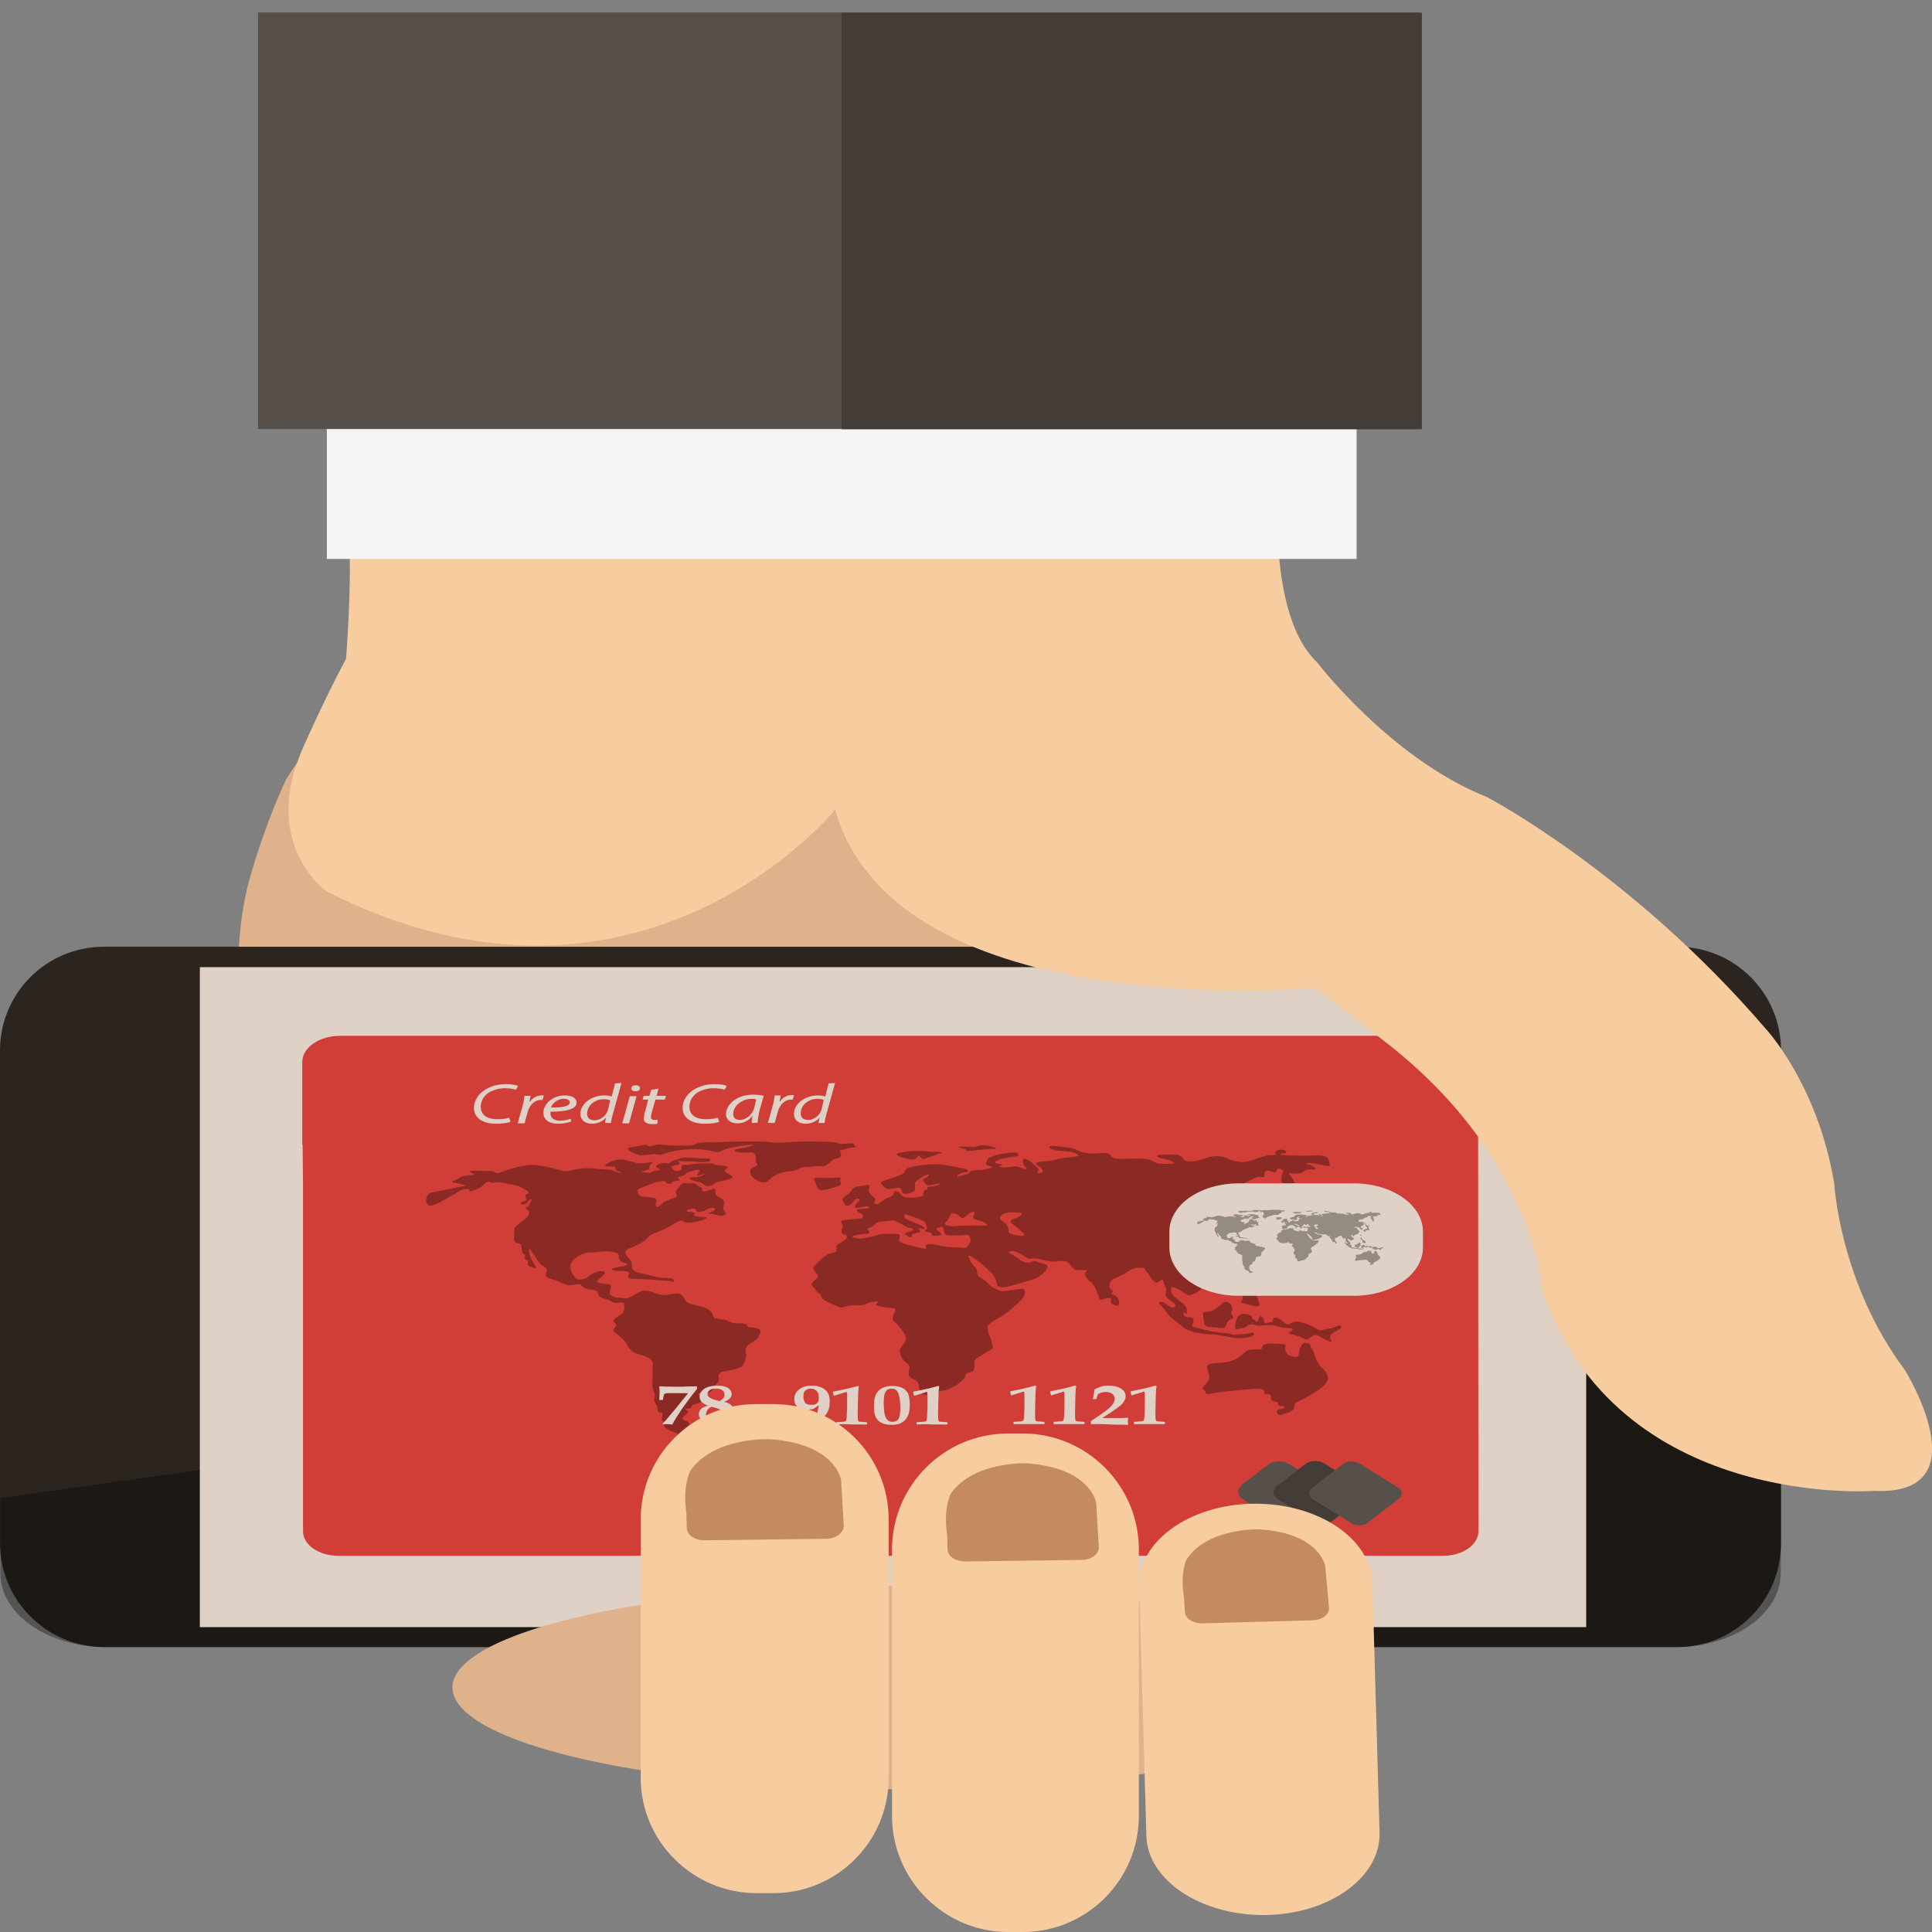 <?xml version="1.0" encoding="utf-8"?>
<!-- Generator: Adobe Illustrator 23.0.5, SVG Export Plug-In . SVG Version: 6.00 Build 0)  -->
<svg version="1.1" id="Capa_1" xmlns:svgjs="http://svgjs.com/svgjs"
	 xmlns="http://www.w3.org/2000/svg" xmlns:xlink="http://www.w3.org/1999/xlink" x="0px" y="0px" viewBox="0 0 512 512"
	 style="enable-background:new 0 0 512 512;" xml:space="preserve">
<rect x="0" y="0" width="512" height="512" fill="#808080" stroke="none"/>
<style type="text/css">
	.st0{fill:#E7F5F7;}
	.st1{fill:#DFB28B;}
	.st2{fill:#2B241F;}
	.st3{opacity:0.34;fill:#020202;}
	.st4{fill:#DFD1C6;}
	.st5{fill:#D13E37;}
	.st6{opacity:0.34;}
	.st7{fill:#020202;}
	.st8{fill-rule:evenodd;clip-rule:evenodd;fill:#DFD1C6;}
	.st9{fill:#57504A;}
	.st10{fill:#443D37;}
	.st11{fill:#F7CDA0;}
	.st12{fill:#C48B60;}
	.st13{fill:#F4F4F4;}
</style>
<path class="st0" d="M840,452.5v-68.8c0-2.1,1.7-3.9,3.9-3.9l0,0c2.1,0,3.9,1.7,3.9,3.9v68.8c0,2.1-1.7,3.9-3.9,3.9l0,0
	C841.8,456.4,840,454.6,840,452.5z"/>
<g>
	<path class="st0" d="M408.8,389.7V341c0-1.5,1.8-2.7,4-2.7l0,0c2.2,0,4,1.2,4,2.7v48.8c0,1.5-1.8,2.7-4,2.7l0,0
		C410.5,392.5,408.8,391.3,408.8,389.7z"/>
	<path class="st1" d="M348.9,261.8c0,0-105.3,9.6-127.5-47.2c0,0-50.4,40.8-127.7,15.9c0,0-21.2-9.7-10-35.2c0,0-3.4,4.3-7.8,11.1
		c-6.1,12.9-9.8,26.7-9.8,26.7c-4.3,15.6-3.3,34.8-1.5,46.5l36.8-5.6l164.9-0.3l89.6-5.6c4.7,3,8.9,6,12.8,9.1l0,0L348.9,261.8z"/>
	<path class="st2" d="M0,409V278.4c0-15.2,12.3-27.5,27.5-27.5h417c15.2,0,27.5,12.3,27.5,27.5V409c0,15.2-12.3,27.5-27.5,27.5h-417
		C12.3,436.4,0,424.1,0,409z"/>
	<path class="st3" d="M443.9,436.5H28.1c-15.5,0-28-8.8-28-19.5v-20l471.8-66.5l0,86.5C471.9,427.7,459.4,436.5,443.9,436.5z"/>
	
		<rect x="149.3" y="160.1" transform="matrix(-1.836970e-16 1 -1 -1.836970e-16 580.461 107.005)" class="st4" width="174.9" height="367.4"/>
	<path class="st5" d="M382.5,412.3l-175.9,0l-117,0c-5.1,0-9.3-2.9-9.3-6.5l0-19.6l0-72.7l-0.1-10l-0.1-0.2v-21.8
		c0-3.9,4.5-7,10.1-7h17.5l0.3,0l9.6,0l193.1,0l21.5,0l50.2,0c5.1,0,9.3,2.9,9.3,6.5l0.1,124.8C391.8,409.4,387.6,412.3,382.5,412.3
		z"/>
	<g class="st6">
		<path class="st7" d="M200.2,351.9c-1.8-0.3-1.9,0.1-2.1-0.6c-0.2-0.6-1.4-0.6-2.6-0.6c-1.1,0-1.5-0.1-2.5-0.6
			c-0.9-0.5-2.9-0.6-3.5-0.7c-0.6-0.1-0.3-1.2-1.5-2.2c-1.2-1-3.8-1.2-5.4-1.8c-1.6-0.6-1.1-2.8-3.5-2.6c-2.4,0.2-2.6,0.8-4.7,0.1
			c-2.1-0.7-3.6-1.2-4.7-0.6c-1.1,0.5-2.6,1.5-3.3,1.7c-0.7,0.3-1.9-0.2-2.7-0.1c-0.7,0.1-1.5-0.4-2-0.9c-0.5-0.4,0.9-2.7-0.4-2.7
			c-1.3,0-3.1-0.4-3.1-0.7c0-0.3,2.8-2.2,1.9-2.6c-0.8-0.3-2.5-0.1-3.9,1.1c-1.4,1.2-2.8,1.2-3.5,0.7c-0.7-0.4-2.4-3.1-1-4.6
			c1.3-1.5,3.1-2.3,4.7-2.3c1.6,0.1,2.3-0.3,3.9-0.3c1.6-0.1,3.2,0.4,3.6,0.8c0.4,0.4-0.4,1,0.6,1.8c1,0.8,1.6,0.4,1.7,0.8
			c0.1,0.3-0.8,0.6-1.2,0.6s-3.8,0.6-2.5,1c1.3,0.4,3.7,0.1,4.2,0.6c0.5,0.5-1.6,1.6,1.4,1.7c3.1,0.1,5.1,0.3,6.9,0.4
			c1.7,0.1,3,0.1,3.2,0.4c0.2,0.3,1.4-1-1.4-1c-2.9,0-5.1-1-6.6-1.2c-1.5-0.2-2.6-0.8-2.7-1.6c-0.1-0.8,0.1-1.3-0.5-2
			c-0.6-0.6-2.1-2.2-0.7-2.8c1.4-0.6,4.3-1.9,5-2.7c0.7-0.8,0.7-1,2.4-1.7c1.6-0.6,3.6-1.5,4.5-2.1c0.9-0.6,2.5-1.5,2.8-1
			c0.3,0.4,1.7,0.6,3.5,0.2c1.7-0.4,3.9-1.3,2-1.3c-1.8,0-3-0.3-2.5-0.8c0.5-0.4-1.2-0.6-1.7-0.6c-0.5,0.1-0.5-0.6,1.2-0.8
			c1.7-0.2,0.3,1,1.8,0.9c1.4-0.1,2.3-1,3.3-1.1c1-0.1,1.4,0.4,0.1,1c-1.3,0.6-1.7,0.4,0,0.6c1.7,0.3,2.2,0.8,3.3,0.3
			c1-0.6-0.2-0.8-0.3-1.5c-0.1-0.8,0.7-2.3-0.4-2.8c-1.1-0.5-1.7-1-1.7-1.5c0-0.5,0.2-1.6-0.9-1.1c-1.1,0.5-2,0.8-2.5,0.6
			c-0.4-0.3,0.2-0.8-0.7-1.2c-0.9-0.4-1-1-2.1-0.9c-1.1,0.1-2.2-0.5-2.9,0.3c-0.6,0.8-1.2,1.5-1.4,1.8c-0.2,0.3,0.7,1.2-0.1,1.6
			c-0.8,0.4-3.1,1.1-3.4,1.5c-0.3,0.4-1.5,1.6-1.8,0.8c-0.3-0.8,1-1.9-0.8-2.2c-1.8-0.3-3.3-0.1-3.6-0.8c-0.3-0.7-1.1-1.3,0.7-1.9
			c1.8-0.6,3.7-1.6,5.4-1.7c1.7-0.1,0.5,0.8,1.9,0.7c1.4-0.1-0.2-0.5,1.5-0.7c1.7-0.2,1.4-0.2,0.9-0.6c-0.5-0.4-0.2-0.4,1.1-0.8
			c1.3-0.4,0.3-0.6,1.6-1c1.3-0.3,1.6-0.6,2.4-0.6c0.7,0,0.6,0.2,0.2,0.8c-0.4,0.6-0.7,1,0.5,0.6c1.2-0.4,1.8-0.6,0.9-0.1
			c-0.9,0.6-1.5,0.6-2.9,0.7c-1.3,0.1-0.9,0.3-0.3,0.7c0.6,0.4,2.1,0.5,2.7,0.8c0.5,0.3,1.1,1.2,2.4,0.7c1.2-0.4,0.3-0.5,1.9-1
			c1.6-0.4,4-0.7,3.8-1.3c-0.2-0.6-1.8-0.9-2-1.6c-0.2-0.7,2.3-1.1-0.9-1.4c-3.2-0.3-1.3-0.6-2.9-0.6c-1.5,0-4.4,0-5.4,0.3
			c-1,0.3-1.6-0.2-2.1,0.3c-0.5,0.5,0.1,1.2-0.4,1.2c-0.5,0-1.4,0.5-1.8,0c-0.4-0.5-1.3-1-0.1-1.2c1.2-0.2,1.4-0.1,1.6-0.6
			c0.2-0.6-1.7-0.5-0.6-0.6c1.1-0.1,1.6,0.1,3.2,0.1c1.5,0,5,0.4,5.5-0.2c0.5-0.6-0.8-0.6-2.4-0.6c-1.5-0.1-4.2-0.4-5.3-0.1
			c-1.1,0.3-2.6,0.8-3.1,1.3c-0.5,0.5-0.5-0.1-1.5,0c-1,0.1-2.8,0.8-1.8,1.2c0.9,0.4,0.9,0.8-0.1,0.8c-1,0-1.3,0.6-2,0.6
			c-0.7,0-2.7-0.1-1.7-0.4c0.9-0.3,1.9-0.3,1.8-1.1c-0.1-0.8,1-1,1-1.3c0-0.3-2.5,0.6-4.4,0.2c-1.9-0.4-2.8-1-4.7-0.9
			c-1.9,0.1-4.5,1.7-3.3,1.8c1.2,0.1,2.1-0.1,2.4,0.3c0.2,0.4-0.2,0.7,0.5,0.9c0.7,0.2,2,0.7,0.3,0.4c-1.7-0.3-0.9-0.7-3.6-0.8
			c-2.7-0.1-4.3-0.6-7.1-0.1c-2.8,0.4-2.4,0.8-4.2,0.4c-1.8-0.4-6.3-1.8-9.4-1.4c-3.1,0.4-6.3,1.6-7.2,2c-0.9,0.4-1.4-0.6-3.1-0.5
			c-1.6,0.1-5.6-0.3-4.7,0.3c0.8,0.6,1.8,0.7,0.6,0.8c-1.2,0.1-2.9,0.2-3.5,0.8c-0.6,0.6-2.9,0.9-1.4,1.2c1.4,0.3,3.8,0.8,2.8,0.9
			c-1,0.1-6.2,1.3-8.5,1.7c-2.3,0.3-2.1,4-0.2,3.5c2.5-0.6,7.1-4,8.4-4.3c1.2-0.3,1.7-0.1,1.6,0.4c-0.1,0.4,1.4-0.2,2.7-0.8
			c1.2-0.6,1.6-1.9,2.6-1.6c1,0.4,1.3,0.2,2.1,0.1c0.8-0.1,4.8,0.8,5.6,1c0.7,0.3,1.7,1,2.2,1.2c0.5,0.3,0.7,0.8,0.2,0.9
			c-0.5,0.1-0.6,0.4-0.5,0.9c0.1,0.5,0.5,1-0.5,1.1c-1,0.1-0.8,0.9-0.2,0.8c0.6-0.1,1-0.3,1.1-0.6c0.1-0.4,1.4-1.1,1.2-0.6
			c-0.2,0.5-0.7,1-0.7,1.4c0,0.4-0.7,0.3-0.8,0.7c-0.1,0.4,0.1,0.4,0.6,0.7c0.5,0.3,0.2,0.5,0.1,1.2c-0.1,0.7-3.2,2.6-3.6,3.3
			c-0.4,0.6-0.2,1.5-0.2,2.2c0,0.7-0.4,1.6,0.7,1.9c1.1,0.3,1.2,0.4,1.2,1c0,0.6,0,1.4,0.6,1.9c0.6,0.4,0.3,0.4,0.3,1.1
			c0,0.7,0.7,0.3,0.8,0.9c0.1,0.6-0.5,0.8,0.5,1.3c1,0.4,2.1,0.8,1.6,0.1c-0.5-0.7-0.8-1.3-1.3-2.3c-0.5-1-0.8-2.9-0.2-2.3
			c0.6,0.6,1.4,2.3,2.4,3.5c0.9,1.2,2,1.1,2,2c0,0.9-1.1,1.7,1.1,2.3c2.2,0.6,3.9,1.8,5.2,1.7c1.3-0.1,2.1-0.6,2.7-0.1
			c0.5,0.6,1.6,1.3,2.9,1.3c1.2,0,1.6,0.5,1.8,1.3c0.2,0.8,1,0.9,2.2,1.2c1.2,0.3,1.5,1.1,2.5,1c0.9-0.1,2.1-0.3,2.1,0.3
			c0,0.6,0.4,2-1.1,2.9c-1.5,0.9-2.2,1.5-1.4,2.1c0.8,0.6,0.1,1.2-0.3,1.6c-0.4,0.4,0.3,0.8,1.1,1.5c0.8,0.7,1.9,1.5,2.7,3
			c0.7,1.4,1.7,1.9,3.5,2.4c1.7,0.4,3.1,1.2,3.1,2.3c0,1.1-0.1,4.8-0.1,5.9c0,1.1,0.9,2.2,0.6,3c-0.3,0.8,0,1.5,0.4,1.9
			c0.4,0.3,0.3,1,0.4,1.7c0.1,0.7,1.3,0.2,1.3,0.8c0,0.6-0.5,1.6,0.1,1.9c0.6,0.3-0.7,1.5,2,2.6c2.8,1.1,3,1.2,3.2,1.3
			c0.2,0.2,1.1-0.4,1.1-0.1c0,0.3-1.5,2.2,1.3,2.2c2.9,0,4.6-0.7,2.9-1.5c-1.7-0.8-2.8-0.4-3.1-1.3c-0.3-0.8-0.7-0.7-0.9-1.3
			c-0.2-0.6,0.7-0.8,0.4-1.4c-0.3-0.6-1.8-0.6-1.7-1.2c0.1-0.6,1.1-1.1,1.3-1.4c0.2-0.3,0.2-0.5-0.3-0.8c-0.5-0.3-0.4-0.3,0.3-0.4
			c0.7-0.1,0.8,0.1,1.1-0.6c0.3-0.6,1.2-0.6,1.6-0.8c0.4-0.2,1.8-0.4,1.3-1.3c-0.5-0.8-1.9-1.3-0.7-1.3c1.1,0,2.6,0,3.3-0.9
			c0.7-0.9,0.4-1.1,1.2-1.8c0.8-0.7,0.4-1.3,0.4-1.8c0-0.5,0.1-1,1.2-1.3c1.1-0.3,4.8-0.7,5.3-1.7c0.5-1,1-2,0.8-3
			c-0.2-1-0.3-1.7,0.8-2.5c1.1-0.8,2.6-1.5,2.6-2.3C201.6,353.3,202.1,352.2,200.2,351.9z"/>
		<path class="st7" d="M219.4,308.5c1.1-0.8,0.8-1.2,2.4-1.5c1.5-0.4,1.1-0.9,0.9-1.7c-0.2-0.8,0.6-0.5,1.2-0.7
			c0.6-0.3,0.9-0.4,2.3-0.5c1.4-0.1,0.1-0.4,0.1-0.8c0-0.4-1-0.3-2.5-0.2c-1.4,0.1-1.2,0-2.2-0.3c-1-0.3-7.1-0.3-8.6-0.3
			c-1.5,0-4.3,0.2-5.7,0.3c-1.4,0.1-1.3,0-4.1-0.2c-2.8-0.2-10-0.1-12.7,0.1c-2.7,0.2-4.2-0.3-5.9,0.4c-1.7,0.7-2.5,0.4-4.5,0.5
			c-1.9,0.1-3.3-0.2-4.2-0.2c-0.9,0-0.8-0.3-2.5,0.1c-1.6,0.4-1.1,0.6-1.7,0.1c-0.6-0.5-1.4,0-4.3,0.4c-2.9,0.4,1.4,2,2.3,2.2
			c0,0,1.9-0.1,3.1-0.3c1.1-0.2,1.6,0.3,2.4,0.1c0.7-0.1,0.9-0.6,5-1.2c4.1-0.6,7-0.1,8.6,0.3c1.6,0.4,1.6,0.2,3.1-0.4
			c1.4-0.6,3.9-1,6.4-1.3c2.6-0.3,0.9,0.3-0.7,0.7c-1.6,0.4-3.1,0.3-2.8,0.9c0.3,0.6,3.5,0.4,4.4,0.4c0.9,0,1,0.9,1.1,1.4
			c0.1,0.5-0.1,0.8,0.1,1.3c0.2,0.5,0.7,0.4-0.2,1c-0.9,0.5-1.4,0.4-1.4,1.3c0,0.9,0.6,1.9,2,2.5c1.4,0.6,2.2,0.7,3.1-0.3
			c0.8-1,2.8-1.7,3.8-2c1-0.3,2.5,0,3.8-0.8c1.3-0.8,3.1-0.4,5-0.8C218.4,309,218.2,309.3,219.4,308.5z"/>
		<path class="st7" d="M221.2,312.1c-3.1,0.3-5.9-0.4-5.4,0.6c0.5,1,0.7,3,2.4,2.7c2.8-0.6,5.3-1.2,4.6-2.1
			C222,312.5,224.2,311.9,221.2,312.1z"/>
		<path class="st7" d="M240.9,307.2c0.1,0,0.2,0,0.3,0c1,0.3,1.7-0.1,1.8-0.6c1.1-1,0.7,0.8,1.9,0.5c1.2-0.3,3-1.1,4.4-1.5
			c1.4-0.4-1.7-0.3-4.3-0.5c-2.6-0.3-6.1,0.2-7.2,0.6C237,306.1,239.4,306.9,240.9,307.2z"/>
		<path class="st7" d="M256.1,304.6c0,0-0.5,0.4,0.7,0.4c1.2,0,3.8-0.5,5.8-0.5c2,0,1.4-0.4,1-0.4c-0.4,0-1.5-0.7-3.2-0.6
			c-1.6,0.1-1.5,0.5-2.6,0.5c-1,0-0.8-0.2-3-0.1C252.8,303.8,254.9,304.4,256.1,304.6z"/>
		<path class="st7" d="M352.3,308.2c-0.2-0.8-0.1-2.1-3.5-2c-6.1,0.2-7.7-0.1-8.8-0.1c-1.1,0-0.5-0.5,0.3-0.5c0.8,0,0.8-0.6,0-0.8
			c-0.8-0.3-2-0.1-2.3,0.5c-0.3,0.6,1.2,0.8-1.2,0.8c-2.4,0-5.5,2.2-8.3,1.8c-2.8-0.3-3.6-1.5-6-1.5c-2.4-0.1-4.3,1.4-6.8,1.4
			c-2.5,0-1.6-0.6-2.7-1.3c-1-0.7-1.5-0.5-4.6-0.5c-3.1,0-1.4,0.8-0.8,0.9c0.6,0.1,2.2,0.4,3.4,1.1c1.1,0.6-2,0.4-3.4,0.4
			c-1.3,0.1-1.2-0.4-2.8-1c-1.5-0.6-5.3-0.3-7.5-0.3c-2.1-0.1-2.2,0-3.1-1c-0.8-1-2.6-0.4-4.8-0.4c-2.3,0-3.5-0.7-4.6-1.2
			c-1.1-0.4-2.9-0.5-5.3-0.8c-2.5-0.3-1.1,1-0.2,1c0,0,1,0.3,2,0.3c1,0.1,3.2,0.1,4.3,1c1.1,0.8-3.5,0.5-5.5,1.2
			c-2,0.7-3.7,0.4-5.1,0.8c-1.4,0.4,0.7,1,1.2,1.9c0.5,0.8,0,0.8-0.9,1c-0.9,0.2,0.3-0.9-0.1-1.2c-0.4-0.3-1.9-2-3.2-2.5
			c-1.2-0.5-1,0.5-0.8,1.2c0.2,0.7,0.5,0.7,0.8,1.2c0.3,0.5-1.3,0-2.1-0.4c-0.8-0.4-3.5,0.5-4.7,0.1c-1.2-0.4,0.4-0.3,0.4-0.6
			c0-0.4-1.4-0.1-1.8-0.6c-0.4-0.6,2.6-1.3,4.4-1.5c1.8-0.2,1.6-0.2,1.6-0.8c0-0.6-3.3-0.4-6,0.4c-2.8,0.8-2,1.4-2.5,2
			c-0.4,0.6,0.9,0.6,1.5,1c0.6,0.3-0.7,0.4-1.9,0.7c-1.2,0.3-1.5,0-3,0.3c-1.4,0.3-0.6,0.7-1.8,1c-1.2,0.3-1.1,0.3-2.1,0.6
			c-1,0.3,0.2-1,1.6-1.1c1.4-0.1,1-0.6,0.6-0.8c-0.4-0.2-3.1-0.7-5.9-1.2c-2.9-0.5-7.5,0.2-9,0.6c-1.5,0.5-1.4,0.8-1.6,1.4
			c-0.2,0.6-3.7,1.6-5.4,2.2c-1.7,0.6-0.2,1.3,0.3,1.9c0.5,0.5,1.6,0.3,3.1,0c1.4-0.3,1.2,0.8,1.4,1.2c0.2,0.4,1,0.5,2.4,0.1
			c1.3-0.4,1-1.3,1-1.8c0-0.5-0.3-0.8,0.6-1.5c0.9-0.7,1.7-1.2,2.6-1.5c0.8-0.3,0.7,0.3-0.5,0.9c-1.2,0.6-0.4,0.8,0.2,1.6
			c0.6,0.8,1.8,0,3.4-0.1c1.5-0.1-1.3,0.8-2.5,0.8s0,0.8-0.7,0.8c-0.7,0-0.8,0.3-0.9,1.1c-0.1,0.8-0.5,0.6-1.3,0.8
			c-0.8,0.2-2,0.3-3.4,0.1c-1.3-0.2-1.2-1-2.1-1.5c-0.9-0.5-1.1,0.3-1.1,0.6c0,0.3-0.9,1-1.3,1c-0.4,0-1.6,0.8-2.4,1.4
			c-0.7,0.6-1.2,0.3-1.4,0c-0.2-0.3,0.5-0.6,0.1-1.3c-0.4-0.6-2-1.2-1.5-2.6c0.5-1.5-0.6-0.7-2.2-0.6c-1.6,0.1-2.1,0.6-2.3,1
			c-0.1,0.4-1,1.2-2,1.9c-1,0.7-0.3,1.3,0.2,2.1c0.5,0.8,1.8-0.3,2.2-0.9c0.4-0.6,0.9-1,1.5-0.6c0.6,0.3-0.9,0.9-1.1,1.7
			c-0.2,0.8,0.4,0.7,1.8,0.4c1.4-0.3,0.7-0.4,1.8-0.1c1.1,0.3-1,0.6-2.4,0.6c-1.3,0.1-0.8,0.6,0.3,1.2c1.1,0.5,0.6,1.3-0.1,1.3
			c-0.7,0.1-2,0.2-4.1,0.4c-2,0.3-0.2,1.3-0.6,1.9c-0.4,0.6-0.5,1.9,0.4,1.9c0.9,0.1,0.9,1,0.4,1.3c-0.5,0.3-0.6,0.6-1.8,1.2
			c-1.2,0.6-0.3,1.1-0.7,1.9c-0.4,0.8-1.4,0.3-2.7,1.2c-1.2,0.8-1.7,1.5-2.7,2.4c-0.9,1-1,1,0.1,2.2c1.1,1.2,0,1.5-0.9,2.5
			c-0.9,1,0.3,1.1,0.7,2c0.4,0.9,1.2,0.7,1.5,1.6c0.3,0.9,0.7,1.2,2.1,1.8c1.4,0.6,2.9,1.5,3.6,1.3c0.7-0.2,1.8-0.7,4.2-0.6
			c2.4,0.1,1.5-0.6,4-0.9c2.5-0.3,0.4,0.4,0.7,0.8c0.3,0.4,2.4,0.7,4.2,0.8c1.8,0.1,0.3,1.5,0.2,2.4c-0.1,0.9,0,0.9,0.9,1.7
			c0.9,0.8,2.1,2.5,2.5,3.4c0.3,0.9-0.3,1.9-1.1,2.8c-0.8,0.8-0.5,2.8,1.2,4.2c1.7,1.4,0.7,1.3,0.7,2.8c0,1.5,1.2,1.2,2.1,2.1
			c0.9,0.8,0.5,2.4,1.3,3.2c0.8,0.8,2.2,0.1,3.9-0.3c1.6-0.4,2.4-0.3,4.3-1.2c1.9-0.9,3.5-2.7,3.5-3.2c0-0.5,0.6-0.7,1.6-1
			c1-0.3,0.8-1.9,0.7-2.4c-0.1-0.5,0.2-0.8,0.6-1.1c0.4-0.3,3-1.8,3.9-2.4c0.9-0.6,0.1-1.5-0.1-2.6c-0.2-1-0.8-1.4-0.8-2.6
			c0-1.2-0.6-1.1,2.8-3.1c3.4-2,6.5-5.1,6.8-5.8c0.3-0.7,0.2-1.3,0-1.8c-0.2-0.5-4.6,0.5-5.6,0.5c-1,0-3.6-1.4-3.8-1.9
			c-0.2-0.5-1-1.1-2.3-1.8c-1.3-0.8-0.3-1.9-1.3-2.7c-1-0.8-1.5-2.1-1.7-2.8c-0.2-0.7,1.5,0.5,2.9,1.5c1.3,1,3.1,2.8,3.6,3.4
			c0.5,0.6,0.9,1.6,1,2.4c0.1,0.8,0.9,0.9,2.1,0.8c1.2-0.1,5.5-1.5,7.1-1.9c1.5-0.4,3.4-1.8,4.1-3.1c0.7-1.3-1.5-1.1-2.6-1.7
			c-1-0.6-1,0-2.3,0.2c-1.2,0.2-2.3-0.8-4.2-2c-1.9-1.2-0.7-0.8-0.3-1c0.4-0.3,2.4,0.6,3.5,1.4c1.1,0.8,1.3,0.5,2.7,0.5
			c1.3,0,1.6,0.4,3.4,0.7c1.7,0.3,2.7-0.1,4.1,0c1.5,0.1,1.3,0.5,2.3,1.6c1,1,0.6,0.7,2.9,0.8c2.2,0.1,0.6,0,0.6,0.9
			c0,0.9,0.2,1.2,1.5,2.3c1.3,1.1,1.8,3.1,2.2,4.2c0.4,1,1.2,0,2.6,0c1.3,0-0.4,1,1.1,1.7c1.7,0.9,1.6-0.4,1.6-0.8
			c0-0.4-0.5-1.3-1.1-1.6c-0.6-0.3-1.4-0.3-0.7-0.8c0.7-0.5-0.8-0.8-0.8-1.5c0-0.7,0.4-1.7,0.9-2c0.5-0.3,3-1.2,4.1-2.1
			c1.1-0.8,2-1,3.6-0.9c1.5,0.1,0.3,0.2,1.2,1c0.9,0.8,1.1,1.9,2.1,2.6c1,0.8,1.1-0.1,1.9-0.4c0.8-0.3,0.3,0.8,0.9,1.5
			c0.6,0.8,0.2,1.8,0.2,2.5c0,0.7,1.3,1.4,2.1,2.1c0.8,0.6,0.5,1,0,1.2c-0.5,0.3-1.5-0.6-2.4-1.2c-0.8-0.5-2-0.2-1.2,0.4
			c0.8,0.6,1.3,1.6,2.2,2.7c0.9,1.1,2.9,2.4,4.2,3.5c1.3,1.2,5.6,1.7,7.3,1.7c1.6,0,4.9,0.9,6.5,1c1.6,0.1,2.9,0,4-0.4
			c1.1-0.4,0.6-0.8,0.5-1c-0.1-0.2-0.9,0.2-2,0.3c-1.1,0.1-1.4,0.1-2.9,0.2c-1.4,0.1-0.5-0.3-2-0.4c-1.5-0.1-3.1-0.3-4.8-0.6
			c-1.7-0.4-2.7-0.7-3.9-1c-1.2-0.3-0.1-0.7-0.2-1.8c-0.1-1.1-1.2-0.6-2.1-1c-0.9-0.4-0.6-1.2-0.2-1c0.4,0.3,0.5,0.6,0.5-0.8
			c0-1.3-1.9-2.2-3.2-3.4c-1.2-1.2-1-1.8-0.9-2.4c0.1-0.6,2.2,0.5,3.4,1.3c1.1,0.8,1.1,0.8,1.7,0.6c0.6-0.2,2.5-0.8,2.9-1.9
			c0.4-1-3.3-3.1-3.8-4c-0.5-1,0.7-0.4,1.3-1c0.6-0.6,1.3,0.3,0.9,0.7c-0.4,0.5,0.1,0.7,0.5,1.2c0.4,0.4,0.4,0,0.8-0.6
			c0.4-0.6,0.1-0.8,0.8-1.2c0.7-0.4,3.5-0.9,4.2-1.3c0.7-0.4,1.2-1,2.1-2.6c0.9-1.6-0.1-1.5-0.5-2.1c-0.4-0.6-1.6-1.5-2.4-2.1
			c-0.7-0.6-0.1-0.4,0.4-0.6c0.5-0.2,0.1-0.6-1.1-0.9c-1.2-0.3-1,0.3-2.1,0.1c-1.1-0.1-0.5-0.6,0.7-1.5c1.2-0.9,0.6,0.2,1.4,0.6
			c0.8,0.4,1-0.3,1.6-0.1c0.6,0.2,1.8,0.6,2.8,1.3c0.9,0.8,0.9,1.9,1.8,1.8c0.9-0.1,0.9-0.5,1.3-1.1c0.4-0.6-0.9-1.2-1.7-1.6
			c-0.7-0.4-1.6-0.4-1-0.8c0.6-0.4,0.1-1,0.4-1.4c0.3-0.5,1.4-0.2,2.6-0.5c1.1-0.3,1.2-1.4,1.2-2.6c0-1.2-0.9-1.7-1.4-2.1
			c-0.5-0.4,0.6-0.2,1.5,0.3c0.9,0.5,2.4,2.9,2.7,3.8c0.3,1,0.1,1,1.3,1.8c1.2,0.8,0.8,0.7,0.4,1.7c-0.4,1-1.4,1.2-3,1.5
			c-1.5,0.3-1,0.4-1.9,1.4c-0.9,1,0.5,1,1.3,1.3c0.8,0.3,0.9-0.8,1.9-1.3c1-0.5,2.5-0.7,4.2-0.7c1.7,0-0.5-1.5-0.6-2.2
			c-0.1-0.8-0.2-1.3-0.6-1.9c-0.4-0.6,0.4-0.6,1.6-1c1.2-0.4,1.1-1.2,0.4-1.2c-0.7,0-1.3,0.3-3,0.3c-1.6-0.1-1.2-0.9-1.6-1.2
			c-0.4-0.3-0.9-1-1-1.6c-0.1-0.6-1.5-1.3-2.6-1.9c-1-0.6-1.6-1-1.6-0.7c0,0.3-0.6-0.1-2-0.1c-1.4-0.1-1.7,0.1-3,0.1
			c-1.2-0.1,0.1-1.3,0.6-2.2c0.5-0.9,1.9-0.4,3.1-0.4c1.1,0,5.1-3.1,6.7-2.8c1.6,0.3,0.9-0.6,1.2-1.3c0.3-0.7,1-0.3,1.9-0.1
			c0.9,0.3,1.2,0.3,1.2-0.3c0-0.6,0.8-0.7,1.5-0.2c0.4,0.3,0.3,0.7,0.1,1c-0.3,0.7-0.4,1.4-0.2,2.1c0.2,0.7,0.4,1.4,1,1.5
			c1.1,0.4,0.7,2.5,2,3.1c1.3,0.6,0.9-1,0.9-2.1c0-1.1-0.6-2.9-1.6-4c-0.9-1-0.3-0.6,1.4-0.6c1.7,0,1.8-0.4,2.3-0.7
			c0.4-0.3,0.7-0.4,2.2-0.4c1.5,0,0.6-0.4-0.1-0.9c-0.7-0.5-2.1-0.4-1.6-0.7c0.5-0.3,3.3,0.2,4.6,0.5
			C352.8,309.2,352.5,309,352.3,308.2z M256.9,329.6c-0.6,0.8-0.9,1.3-1.8,1.1c-0.9-0.2-4-0.1-5.5-0.5c-1.5-0.3-3.8-0.9-4.2-0.2
			c-0.4,0.7,1,1.3-1.5,0.7c-2.6-0.6-5.3-1.3-5.6-1.8c-0.3-0.5,1-1.9-0.8-1.9c-1.8,0-4.4-0.1-5.2,0.3c-0.8,0.4-4,1.1-5,0.9
			c-0.9-0.2-2.3-0.4-0.7-0.8c1.6-0.5,3.6-0.2,3.8-0.8c0.2-0.6-1.4-0.8,0.2-1.3c1.6-0.6,1-1.1,2.1-1.4c1.1-0.3,2.7-0.3,3.5-0.4
			c0.8-0.2-0.3-0.4,1.3,0.2c1.6,0.6,2.7,1.7,3.5,1.7c0.8,0.1,1.3,0.4,0.8,0.7c-0.5,0.3-1.3,0.5-1.6,0.5c-0.3,0-0.5,0.5-0.2,0.6
			c0.3,0.1,1,0.9,1.5,0.6c0.5-0.3-0.2-0.7,0.7-0.9c0.9-0.2,2-0.4,1.6-0.8c-0.4-0.4-0.8-0.8,0-0.6c0.8,0.3,1.8,0.2,0.9-0.4
			c-0.9-0.6-1.5-0.7-2.6-1.2c-1.1-0.5-2.3-0.8-2.3-1.2c0-0.4-0.7-1.1,0.4-0.8c1.1,0.3,5,1.6,5,2.1c0,0.5,1,1.4,0.1,1.9
			c-0.9,0.5,0.9,0.6,1.3,0.8c0.4,0.3,0.2,1,1.3,0.8c1.1-0.1,1.9-0.1,1.3-0.8c-0.6-0.7-1.6-1-0.6-1.3c1-0.3,1.2-0.6,1.5,0.5
			c0.3,1.1-0.1,1.5,2.4,1.5c2.5,0.1,4.1-0.4,4.4,0.1C257.1,328,257.5,328.8,256.9,329.6z M260.9,324.8c-1.6-0.1-4.1,0-5.4,0
			c-1.3,0-2.7,0.2-2.7,0.2c-1.1-0.1-3.3-0.2-2-1.3c1.3-1.1,0.5-2.5,2.2-2.1c1.6,0.4,1.7,1.8,2.7,0.9c1-0.9,2.2-1.8,2.5-1.1
			c0.3,0.7-1.4,1.3,0.7,1.9C261.1,323.8,262.5,324.8,260.9,324.8z M270.9,327.5c-1.5,0-3.6-0.5-3.6-1.1c0-0.5-0.2-1.2-0.2-1.2
			c-0.5-1.4-2.1-1.6-2.1-2.4c0-0.8,1.2-1.5,2.9-1.5c1.6,0,3.7,0,2.5,0.9c-1.2,0.9-3.6,0.8-2,2.2
			C270.1,325.9,272.5,327.5,270.9,327.5z"/>
		<path class="st7" d="M326.7,336.5c0.8,0.1,1-1.9-0.5-1.7C324.8,335.1,325.8,336.3,326.7,336.5z"/>
		<path class="st7" d="M328.6,342.7c0.7,0.3,0.8,0.8,0.7,1.6c-0.1,0.8-1.3,0.7,0.7,1.2c2,0.5,4.3,1.4,3.7-0.2
			c-0.6-1.6-0.1-1.8-2.2-3c-2.1-1.2-2.2-0.4-2.4-1.4c-0.2-1-0.8-2.9-1.6-2.2c-0.7,0.6-1.3,0.9-0.5,1.9
			C327.8,341.7,327.9,342.4,328.6,342.7z"/>
		<path class="st7" d="M324.2,345.2c-0.7,0.6-2.1,1.8-3,2.2c-0.9,0.4-2.5-0.1-2.4,0.9c0.1,1,0.2,1.4,0.3,2.2
			c0.1,0.7,0.3,1.2,2.1,1.2c1.7,0,2.5,0.4,3.1,0.2c0.6-0.1,0.5-0.8,1.1-1.7c0.7-0.9,1.8-0.6,1.4-1.3c-0.5-0.6-0.5-0.5-0.5-1.2
			c0-0.6,0.6-0.2,0.2-1.3C326.3,345.4,325,344.6,324.2,345.2z"/>
		<path class="st7" d="M348.5,351.9c-1.5-1-4-1.7-5.1-1.7c-1,0.1-2,1.1-2.5,0.7c-0.6-0.4-2.3-2.1-3.2-1.6c-0.9,0.5,0.1,1.1-1,1.1
			c-1.1,0-1.5,0.9-1.7-0.3c-0.2-1.2-1.1-1.7-1.4-0.9c-0.2,0.9-0.3,1.4-0.9,0.8c-0.6-0.6-0.9-0.2-0.9-0.9c0-0.6-2.3-1.4-3.2-0.6
			c-0.6,0.4-0.8,0.5-1,1.5c-0.2,1-0.8,2.6,0.5,2.2c1.3-0.4,1.5-0.1,2.1-0.6c0.6-0.5,1.3-0.8,2.3-0.5c1,0.3,0.6,0.3,2.4,0.1
			c1.8-0.1,2.8-0.1,4,0.4c1.3,0.5,3.8,0.2,3.8,0.7s-2.6,0.9,0,1.4c2.6,0.5,3.2,1.7,4,1.1c0.8-0.6,2-1.4,2.8-0.8
			c0.8,0.6,3.9,2.2,3.3,1.3c-0.6-0.9-0.5-1.7,1.4-2.6c1.8-0.9,1.4-1.4,0.6-1.4c-0.8,0-0.8,0.6-2.6,0.8
			C350.1,352.4,350,353,348.5,351.9z"/>
		<path class="st7" d="M349.3,361.2c-1-1.7-1-3-1.6-3.7c-0.6-0.7-0.1-1.6-1.8-1.6c-0.7,0-0.7,0.3-1.3,1.2c-0.6,0.9,0.1,2.7-1.4,2.5
			c-1.5-0.2-2.2-0.6-2.5-1.6c-0.3-0.9,0.5-1.8-0.7-1.8c-1.1,0-4.4-0.5-5.2,0.3c-0.8,0.8,0.2,1.1-1.5,1.1c-1.7,0-2.4,0-3.3,0.7
			c-0.9,0.7-2.2,2.7-7.1,2.9c-4.9,0.1-2.4,1.8-2.4,3.6c0,1.8-2.6,2.9-1.5,3.5c1.1,0.6-0.3,1.5,2.1,1c2.4-0.5,4.6-0.6,8.4-1
			c3.8-0.4,5.5-0.5,5.6,0.6c0.1,1.2-0.5,0.4,1,0.6c1.5,0.2-0.1,1.7,1.6,1.9c1.7,0.1,0.3,1.2,1.8,1.2c1.5,0,1.1,0.8-0.2,0.8
			c-1.3,0-1.3,2,0.5,1.5c1.8-0.6,3.2-1.1,3.2-2c0-0.9-0.2-0.9,2-2c2.2-1.1,7.2-3.7,6.9-5.8C351.6,363,350.3,362.9,349.3,361.2z"/>
	</g>
	<path class="st8" d="M377.1,330.6c0,7.1-8.2,12.8-18.4,12.8l-30.4,0c-10.2,0-18.4-5.7-18.4-12.8l0-4.2c0-7.1,8.2-12.8,18.4-12.8
		l30.4,0c10.2,0,18.4,5.7,18.4,12.8L377.1,330.6z"/>
	<path class="st4" d="M184.7,367.4l0,0.7c-1.4,1.7-2.7,3.5-4,5.3c-1.2,1.8-2.1,3.2-2.5,4.1c-0.6,0-1-0.1-1.3-0.1
		c-0.3,0-0.7,0-1.2,0.1l-0.1-0.2c0.7-0.8,1.4-1.5,2-2.3c0.6-0.7,1.6-1.8,2.8-3.4l1.9-2.3l-0.1-0.1l-2.1,0l-1.9,0
		c-1.1,0-1.7,0-1.9,0.1c-0.1,0-0.2,0.1-0.3,0.2c-0.1,0.2-0.2,0.7-0.3,1.4l-0.1,0.1l-0.9,0c0-0.5,0.1-1.2,0.1-1.9c0-0.5,0-1-0.1-1.6
		l0.2-0.1c2,0.1,4.1,0.1,6.2,0.1C182.1,367.4,183.3,367.4,184.7,367.4z"/>
	<path class="st4" d="M187.6,372.5c-0.8-0.3-1.3-0.6-1.7-1c-0.3-0.4-0.5-0.8-0.5-1.4c0-0.8,0.4-1.5,1.3-2.1c0.8-0.5,2-0.8,3.4-0.8
		c1.2,0,2.1,0.2,2.8,0.6c0.6,0.4,1,1,1,1.6c0,0.4-0.1,0.8-0.4,1.1c-0.3,0.3-0.8,0.7-1.6,1c0.9,0.2,1.5,0.5,1.9,0.9
		c0.5,0.4,0.8,1,0.8,1.7c0,1-0.5,1.8-1.4,2.4c-1,0.7-2.2,1-3.7,1c-1.3,0-2.3-0.3-3.1-0.8c-0.8-0.5-1.2-1.2-1.2-1.9
		c0-0.6,0.2-1,0.6-1.4C186,373.1,186.6,372.8,187.6,372.5z M188.5,372.8c-0.5,0.3-0.9,0.6-1.1,1c-0.2,0.3-0.3,0.7-0.3,1.1
		c0,0.6,0.3,1.1,0.8,1.5c0.5,0.4,1.2,0.6,1.9,0.6c0.7,0,1.2-0.2,1.7-0.5c0.5-0.3,0.7-0.8,0.7-1.3c0-0.3-0.1-0.6-0.3-0.8
		c-0.2-0.3-0.5-0.5-0.8-0.7C190.6,373.4,189.8,373.1,188.5,372.8z M190.7,371.3c0.4-0.2,0.8-0.5,1-0.8c0.2-0.3,0.3-0.6,0.3-0.9
		c0-0.5-0.2-0.9-0.6-1.2c-0.4-0.3-1-0.4-1.7-0.4c-0.7,0-1.2,0.1-1.6,0.4c-0.4,0.3-0.6,0.6-0.6,1c0,0.4,0.2,0.7,0.6,1
		C188.6,370.7,189.4,371,190.7,371.3z"/>
	<path class="st4" d="M217,372.4c-0.8,0.6-1.3,0.9-1.6,1c-0.4,0.1-0.9,0.2-1.6,0.2c-1,0-1.8-0.2-2.4-0.7c-0.6-0.5-0.9-1.2-0.9-2.1
		c0-1.1,0.4-1.9,1.3-2.6c0.9-0.7,2-1,3.4-1c0.9,0,1.8,0.2,2.5,0.5c0.7,0.3,1.3,0.8,1.6,1.3c0.4,0.6,0.6,1.4,0.6,2.4
		c0,1.4-0.3,2.5-0.9,3.3c-0.6,0.9-1.5,1.6-2.7,2.1c-1.2,0.5-2.6,0.8-4.1,0.9l-0.9-0.5l0.2-0.3c0.4,0,0.7,0.1,0.9,0.1
		c0.8,0,1.5-0.2,2.3-0.5c0.7-0.3,1.3-0.8,1.7-1.4C216.6,374.5,216.8,373.6,217,372.4z M215.1,372.3c0.6,0,1-0.1,1.4-0.4
		c0.3-0.3,0.5-0.7,0.5-1.3c0-1-0.2-1.6-0.6-2c-0.4-0.4-0.9-0.6-1.6-0.6c-0.6,0-1,0.2-1.4,0.5c-0.3,0.3-0.5,0.8-0.5,1.5
		c0,0.8,0.2,1.5,0.6,1.9C213.9,372.2,214.5,372.3,215.1,372.3z"/>
	<path class="st4" d="M221.7,377.5l-0.1-0.1l0-0.4l0.1-0.1c1.3-0.1,2.1-0.1,2.2-0.2c0.1,0,0.2-0.1,0.3-0.2c0.1-0.1,0.2-0.6,0.2-1.4
		c0.1-1.4,0.1-2.6,0.1-3.7c0-1.4,0-2.2-0.1-2.4c0-0.1-0.1-0.1-0.2-0.1c-0.1,0-0.2,0-0.3,0.1l-2.9,0.9l-0.1-0.1
		c-0.1-0.4-0.1-0.6-0.2-0.9l0.1-0.1c2.6-0.5,4.8-1,6.5-1.5l0.3,0.1c-0.1,0.7-0.2,1.6-0.2,2.7c0,1.2-0.1,2.6-0.1,4.2
		c0,1.1,0,1.8,0.1,2.1c0,0.1,0.1,0.2,0.2,0.3c0.2,0.1,0.9,0.1,2.1,0.2l0.1,0.1l0,0.4l-0.1,0.1l-1.3,0c-1.3,0-2.2,0-2.6,0
		C224.6,377.4,223.2,377.4,221.7,377.5z"/>
	<path class="st4" d="M231.6,372.6c0-1.4,0.2-2.5,0.6-3.2c0.4-0.7,1-1.3,1.7-1.6c0.8-0.4,1.6-0.5,2.7-0.5c1,0,1.9,0.2,2.5,0.5
		c0.7,0.3,1.1,0.8,1.5,1.4c0.3,0.7,0.5,1.7,0.5,3c0,1.4-0.2,2.5-0.6,3.2c-0.4,0.8-1,1.3-1.7,1.7c-0.7,0.4-1.6,0.5-2.6,0.5
		c-1,0-1.8-0.2-2.5-0.5c-0.7-0.3-1.2-0.8-1.6-1.5C231.8,375,231.6,374,231.6,372.6z M234.2,371.6c0,1.5,0.1,2.7,0.3,3.4
		c0.2,0.7,0.5,1.2,0.9,1.5c0.3,0.2,0.7,0.3,1.1,0.3c0.7,0,1.1-0.2,1.5-0.6c0.4-0.5,0.6-1.5,0.6-3c0-1.8-0.2-3.2-0.6-4.1
		c-0.3-0.7-0.9-1.1-1.7-1.1c-0.7,0-1.2,0.2-1.5,0.7C234.4,369.1,234.2,370.1,234.2,371.6z"/>
	<path class="st4" d="M243,377.5l-0.1-0.1l0-0.4l0.1-0.1c1.3-0.1,2.1-0.1,2.2-0.2c0.1,0,0.2-0.1,0.3-0.2c0.1-0.1,0.2-0.6,0.2-1.4
		c0.1-1.4,0.1-2.6,0.1-3.7c0-1.4,0-2.2-0.1-2.4c0-0.1-0.1-0.1-0.2-0.1c-0.1,0-0.2,0-0.3,0.1l-2.9,0.9l-0.1-0.1
		c-0.1-0.4-0.1-0.6-0.2-0.9l0.1-0.1c2.6-0.5,4.8-1,6.5-1.5l0.3,0.1c-0.1,0.7-0.2,1.6-0.2,2.7c0,1.2-0.1,2.5-0.1,4.2
		c0,1.1,0,1.8,0.1,2.1c0,0.1,0.1,0.2,0.2,0.3c0.2,0.1,0.9,0.1,2.1,0.2l0.1,0.1l0,0.4l-0.1,0.1l-1.3,0c-1.3,0-2.2,0-2.6,0
		C245.8,377.4,244.5,377.4,243,377.5z"/>
	<path class="st4" d="M268.7,377.4l-0.1-0.1l0-0.4l0.1-0.1c1.3-0.1,2.1-0.1,2.2-0.2c0.1,0,0.2-0.1,0.3-0.2c0.1-0.1,0.2-0.6,0.2-1.4
		c0.1-1.4,0.1-2.6,0.1-3.7c0-1.4,0-2.2-0.1-2.4c0-0.1-0.1-0.1-0.2-0.1c-0.1,0-0.2,0-0.3,0.1l-2.9,0.9l-0.1-0.1
		c-0.1-0.4-0.1-0.6-0.2-0.9l0.1-0.1c2.6-0.5,4.8-1,6.5-1.5l0.3,0.1c-0.1,0.7-0.2,1.6-0.2,2.7c0,1.2-0.1,2.5-0.1,4.2
		c0,1.1,0,1.8,0.1,2.1c0,0.1,0.1,0.2,0.2,0.3c0.2,0.1,0.9,0.1,2.1,0.2l0.1,0.1l0,0.4l-0.1,0.1l-1.3,0c-1.3,0-2.2,0-2.6,0
		C271.6,377.4,270.2,377.4,268.7,377.4z"/>
	<path class="st4" d="M279.3,377.4l-0.1-0.1l0-0.4l0.1-0.1c1.3-0.1,2.1-0.1,2.2-0.2c0.1,0,0.2-0.1,0.3-0.2c0.1-0.1,0.2-0.6,0.2-1.4
		c0.1-1.4,0.1-2.6,0.1-3.7c0-1.4,0-2.2-0.1-2.4c0-0.1-0.1-0.1-0.2-0.1c-0.1,0-0.2,0-0.3,0.1l-2.9,0.9l-0.1-0.1
		c-0.1-0.3-0.1-0.6-0.2-0.9l0.1-0.1c2.6-0.5,4.8-1,6.5-1.5l0.3,0.1c-0.1,0.7-0.2,1.6-0.2,2.7c0,1.2-0.1,2.6-0.1,4.2
		c0,1.1,0,1.8,0.1,2.1c0,0.1,0.1,0.2,0.2,0.3c0.2,0.1,0.9,0.1,2.1,0.2l0.1,0.1l0,0.4l-0.1,0.1l-1.3,0c-1.3,0-2.2,0-2.6,0
		C282.2,377.4,280.8,377.4,279.3,377.4z"/>
	<path class="st4" d="M289.1,377.4l0-0.8l2.1-1.4c1.8-1.2,2.9-2.1,3.4-2.7c0.5-0.6,0.8-1.2,0.8-1.8c0-0.6-0.2-1-0.6-1.3
		c-0.4-0.3-1-0.5-1.7-0.5c-0.5,0-1,0.1-1.4,0.2c-0.4,0.2-0.7,0.3-0.8,0.5c0,0.1-0.2,0.5-0.4,1.2l-0.9,0c0.2-1,0.4-1.8,0.4-2.5
		c0.5-0.4,1.1-0.6,1.7-0.8c0.6-0.2,1.3-0.3,2.1-0.3c1.4,0,2.5,0.3,3.3,0.8c0.8,0.5,1.2,1.2,1.2,2c0,0.7-0.3,1.3-0.9,2
		c-0.6,0.7-2.3,1.9-5.2,3.7l0.1,0.1l2.4,0c1.8,0,3.2,0,4.2-0.1l0.1,0.1c-0.1,0.4-0.1,0.7-0.1,0.9c0,0.2,0,0.5,0.1,0.8l-0.1,0.1
		c-1.3,0-2.9-0.1-4.6-0.1C292.9,377.4,291.2,377.4,289.1,377.4z"/>
	<path class="st4" d="M300.6,377.4l-0.1-0.1l0-0.4l0.1-0.1c1.3-0.1,2.1-0.1,2.2-0.2c0.1,0,0.2-0.1,0.3-0.2c0.1-0.1,0.2-0.6,0.2-1.4
		c0.1-1.4,0.1-2.6,0.1-3.7c0-1.4,0-2.2-0.1-2.4c0-0.1-0.1-0.1-0.2-0.1c-0.1,0-0.2,0-0.3,0.1l-2.9,0.9l-0.1-0.1
		c-0.1-0.3-0.1-0.6-0.2-0.9l0.1-0.1c2.6-0.5,4.8-1,6.5-1.5l0.3,0.1c-0.1,0.7-0.2,1.6-0.2,2.7c0,1.2-0.1,2.5-0.1,4.2
		c0,1.1,0,1.8,0.1,2.1c0,0.1,0.1,0.2,0.2,0.3c0.2,0.1,0.9,0.1,2.1,0.2l0.1,0.1l0,0.4l-0.1,0.1l-1.3,0c-1.3,0-2.2,0-2.6,0
		C303.5,377.4,302.1,377.4,300.6,377.4z"/>
	<g>
		<g>
			<path class="st4" d="M135.3,297.3c-0.8,0.3-2.1,0.5-3.8,0.5c-3.7,0-5.9-1.6-5.9-4.2c0-1.9,1.1-3.7,3.1-4.9
				c1.5-0.9,3.3-1.4,5.5-1.4c1.6,0,2.8,0.3,3.1,0.5l-0.6,1c-0.5-0.2-1.6-0.4-2.9-0.4c-1.5,0-3,0.4-4.2,1.1c-1.4,0.9-2.2,2.3-2.2,3.8
				c0,1.8,1.2,3.3,4.4,3.3c1.1,0,2.3-0.1,3.1-0.4L135.3,297.3z"/>
			<path class="st4" d="M137.2,297.7l1.3-4.7c0.3-0.9,0.4-1.9,0.5-2.6l1.6,0c-0.1,0.5-0.2,1-0.3,1.6h0.1c0.7-1,1.8-1.7,3.2-1.7
				c0.2,0,0.4,0,0.5,0l-0.3,1.2c-0.1,0-0.3,0-0.5,0c-1.6,0-2.9,1.3-3.4,3l-0.9,3.2L137.2,297.7z"/>
			<path class="st4" d="M151.4,297.2c-0.8,0.3-2,0.6-3.4,0.6c-2.8,0-4-1.3-4-2.9c0-2.2,2.3-4.6,5.7-4.6c2,0,3.1,0.8,3.1,1.9
				c0,1.9-3.1,2.4-6.9,2.4c-0.1,0.3,0,1,0.2,1.4c0.4,0.6,1.2,1,2.3,1c1.2,0,2.2-0.3,2.8-0.5L151.4,297.2z M149.4,291.2
				c-1.7,0-3,1.2-3.4,2.3c2.8,0,5-0.2,5-1.4C151,291.6,150.4,291.2,149.4,291.2z"/>
			<path class="st4" d="M164.7,287l-2.3,8.3c-0.2,0.7-0.4,1.6-0.5,2.3l-1.6,0l0.3-1.4l0,0c-0.9,1-2.3,1.6-3.7,1.6
				c-2,0-3.1-1.1-3.1-2.6c0-2.6,2.8-4.9,6.4-4.9c0.7,0,1.4,0.1,1.9,0.3l0.9-3.5L164.7,287z M161.7,291.6c-0.4-0.2-1-0.3-1.7-0.3
				c-2.5,0-4.4,1.8-4.4,3.8c0,0.9,0.4,1.8,2,1.8c1.4,0,3-1.1,3.5-2.7L161.7,291.6z"/>
			<path class="st4" d="M164.9,297.7l2-7.2l1.8,0l-2,7.2L164.9,297.7z M167.3,288.4c0-0.5,0.5-0.8,1.2-0.8c0.6,0,1.1,0.3,1.1,0.8
				c0,0.5-0.5,0.8-1.2,0.8C167.7,289.2,167.3,288.9,167.3,288.4z"/>
			<path class="st4" d="M174.5,288.5l-0.5,1.9l2.5,0l-0.3,1l-2.5,0l-1,3.5c-0.1,0.4-0.2,0.8-0.2,1.2c0,0.4,0.3,0.7,1,0.7
				c0.3,0,0.6,0,0.8,0l-0.1,1c-0.3,0.1-0.9,0.1-1.4,0.1c-1.6,0-2.2-0.7-2.2-1.4c0-0.4,0.1-0.8,0.2-1.4l1-3.7l-1.5,0l0.3-1l1.5,0
				l0.5-1.6L174.5,288.5z"/>
			<path class="st4" d="M190.6,297.3c-0.8,0.3-2.1,0.5-3.8,0.5c-3.7,0-5.9-1.6-5.9-4.2c0-1.9,1.1-3.7,3.1-4.9
				c1.5-0.9,3.3-1.4,5.5-1.4c1.6,0,2.8,0.3,3.1,0.5l-0.6,1c-0.5-0.2-1.6-0.4-2.9-0.4c-1.5,0-3,0.4-4.2,1.1c-1.4,0.9-2.2,2.3-2.2,3.8
				c0,1.8,1.2,3.3,4.4,3.3c1.1,0,2.3-0.1,3.1-0.4L190.6,297.3z"/>
			<path class="st4" d="M199.2,297.6c0-0.4,0.1-1.1,0.2-1.9l0,0c-1.1,1.5-2.6,2-4,2c-1.8,0-3-1-3-2.4c0-2.5,2.7-5.2,7.2-5.2
				c1,0,2.1,0.1,2.8,0.3l-1.1,3.8c-0.3,1.3-0.5,2.5-0.5,3.3L199.2,297.6z M200.4,291.3c-0.3,0-0.6-0.1-1.2-0.1c-2.7,0-4.9,2-4.9,4
				c0,0.8,0.4,1.6,1.8,1.6c1.5,0,3.3-1.3,3.8-3.3L200.4,291.3z"/>
			<path class="st4" d="M203.5,297.6l1.3-4.7c0.3-0.9,0.4-1.9,0.5-2.6l1.6,0c-0.1,0.5-0.2,1-0.3,1.6h0.1c0.7-1,1.8-1.7,3.2-1.7
				c0.2,0,0.4,0,0.5,0l-0.3,1.2c-0.1,0-0.3,0-0.5,0c-1.6,0-2.9,1.3-3.4,3l-0.9,3.2L203.5,297.6z"/>
			<path class="st4" d="M221.3,287l-2.3,8.3c-0.2,0.7-0.4,1.6-0.5,2.3l-1.6,0l0.3-1.4h0c-0.9,1-2.3,1.6-3.7,1.6
				c-2,0-3.1-1.1-3.1-2.6c0-2.6,2.8-4.9,6.4-4.9c0.7,0,1.4,0.1,1.9,0.3l0.9-3.5L221.3,287z M218.3,291.5c-0.4-0.2-1-0.3-1.7-0.3
				c-2.5,0-4.4,1.8-4.4,3.8c0,0.9,0.4,1.8,2,1.8c1.4,0,3-1.1,3.5-2.7L218.3,291.5z"/>
		</g>
	</g>
	<path class="st9" d="M338.2,402.9l-8.7-5.5c-1.7-1-1.8-2.8-0.3-4l6.8-5.2c1.5-1.2,4.1-1.2,5.7-0.2l8.7,5.5c1.7,1,1.8,2.8,0.3,4
		l-6.8,5.2C342.4,403.9,339.8,404,338.2,402.9z"/>
	<path class="st10" d="M348.2,403.2l-9.5-5.9c-1.5-0.9-1.6-2.5-0.3-3.5l7.5-5.8c1.3-1,3.5-1.1,5-0.2l9.5,5.9
		c1.5,0.9,1.6,2.5,0.3,3.5l-7.5,5.8C351.9,404.1,349.6,404.1,348.2,403.2z"/>
	<path class="st9" d="M358.2,403.7l-10.3-6.4c-1.2-0.8-1.3-2.1-0.2-3l8.2-6.3c1.1-0.9,3-0.9,4.3-0.2l10.3,6.4c1.2,0.8,1.3,2.1,0.2,3
		l-8.2,6.3C361.3,404.4,359.4,404.5,358.2,403.7z"/>
	<g class="st6">
		<path class="st7" d="M335,330.6c-0.4-0.1-0.4,0-0.4-0.1c0-0.1-0.3-0.1-0.5-0.1c-0.2,0-0.3,0-0.5-0.1c-0.2-0.1-0.6-0.1-0.7-0.1
			c-0.1,0-0.1-0.2-0.3-0.5c-0.2-0.2-0.8-0.2-1.1-0.4c-0.3-0.1-0.2-0.6-0.7-0.5c-0.5,0-0.5,0.2-1,0c-0.4-0.1-0.7-0.2-1-0.1
			c-0.2,0.1-0.5,0.3-0.7,0.4c-0.1,0.1-0.4,0-0.5,0c-0.1,0-0.3-0.1-0.4-0.2c-0.1-0.1,0.2-0.5-0.1-0.5c-0.3,0-0.6-0.1-0.6-0.1
			c0-0.1,0.6-0.5,0.4-0.5c-0.2-0.1-0.5,0-0.8,0.2c-0.3,0.2-0.6,0.2-0.7,0.1c-0.1-0.1-0.5-0.6-0.2-0.9c0.3-0.3,0.6-0.5,1-0.5
			c0.3,0,0.5-0.1,0.8-0.1c0.3,0,0.7,0.1,0.7,0.2c0.1,0.1-0.1,0.2,0.1,0.4c0.2,0.2,0.3,0.1,0.4,0.2c0,0.1-0.2,0.1-0.2,0.1
			s-0.8,0.1-0.5,0.2c0.3,0.1,0.7,0,0.8,0.1c0.1,0.1-0.3,0.3,0.3,0.3c0.6,0,1,0.1,1.4,0.1c0.4,0,0.6,0,0.6,0.1c0,0.1,0.3-0.2-0.3-0.2
			c-0.6,0-1-0.2-1.3-0.2c-0.3,0-0.5-0.2-0.5-0.3c0-0.2,0-0.3-0.1-0.4c-0.1-0.1-0.4-0.4-0.1-0.6c0.3-0.1,0.9-0.4,1-0.5
			c0.1-0.2,0.1-0.2,0.5-0.3c0.3-0.1,0.7-0.3,0.9-0.4c0.2-0.1,0.5-0.3,0.6-0.2c0.1,0.1,0.4,0.1,0.7,0c0.4-0.1,0.8-0.3,0.4-0.3
			c-0.4,0-0.6-0.1-0.5-0.2c0.1-0.1-0.2-0.1-0.4-0.1c-0.1,0-0.1-0.1,0.2-0.2c0.4,0,0.1,0.2,0.4,0.2c0.3,0,0.5-0.2,0.7-0.2
			c0.2,0,0.3,0.1,0,0.2c-0.3,0.1-0.4,0.1,0,0.1c0.4,0.1,0.5,0.2,0.7,0.1c0.2-0.1,0-0.2-0.1-0.3c0-0.2,0.1-0.5-0.1-0.6
			c-0.2-0.1-0.3-0.2-0.3-0.3c0-0.1,0-0.3-0.2-0.2c-0.2,0.1-0.4,0.2-0.5,0.1c-0.1-0.1,0-0.2-0.1-0.2c-0.2-0.1-0.2-0.2-0.4-0.2
			c-0.2,0-0.5-0.1-0.6,0.1c-0.1,0.2-0.2,0.3-0.3,0.4c0,0.1,0.1,0.2,0,0.3c-0.2,0.1-0.6,0.2-0.7,0.3c-0.1,0.1-0.3,0.3-0.4,0.2
			c-0.1-0.2,0.2-0.4-0.2-0.5c-0.4-0.1-0.7,0-0.7-0.2c-0.1-0.1-0.2-0.3,0.1-0.4c0.4-0.1,0.7-0.3,1.1-0.4c0.4,0,0.1,0.2,0.4,0.1
			c0.3,0,0-0.1,0.3-0.1c0.4,0,0.3,0,0.2-0.1c-0.1-0.1,0-0.1,0.2-0.2c0.3-0.1,0.1-0.1,0.3-0.2c0.3-0.1,0.3-0.1,0.5-0.1
			c0.1,0,0.1,0,0,0.2c-0.1,0.1-0.1,0.2,0.1,0.1c0.2-0.1,0.4-0.1,0.2,0c-0.2,0.1-0.3,0.1-0.6,0.1c-0.3,0-0.2,0.1-0.1,0.1
			c0.1,0.1,0.4,0.1,0.5,0.2c0.1,0.1,0.2,0.2,0.5,0.1c0.2-0.1,0.1-0.1,0.4-0.2c0.3-0.1,0.8-0.1,0.8-0.3c0-0.1-0.4-0.2-0.4-0.3
			c0-0.1,0.5-0.2-0.2-0.3c-0.6-0.1-0.3-0.1-0.6-0.1c-0.3,0-0.9,0-1.1,0.1c-0.2,0.1-0.3,0-0.4,0.1c-0.1,0.1,0,0.2-0.1,0.2
			c-0.1,0-0.3,0.1-0.4,0c-0.1-0.1-0.3-0.2,0-0.2c0.2,0,0.3,0,0.3-0.1c0-0.1-0.4-0.1-0.1-0.1c0.2,0,0.3,0,0.6,0c0.3,0,1,0.1,1.1,0
			c0.1-0.1-0.2-0.1-0.5-0.1c-0.3,0-0.8-0.1-1.1,0c-0.2,0.1-0.5,0.2-0.6,0.3c-0.1,0.1-0.1,0-0.3,0c-0.2,0-0.6,0.2-0.4,0.2
			c0.2,0.1,0.2,0.2,0,0.2c-0.2,0-0.3,0.1-0.4,0.1c-0.1,0-0.5,0-0.4-0.1c0.2-0.1,0.4-0.1,0.4-0.2c0-0.2,0.2-0.2,0.2-0.3
			c0-0.1-0.5,0.1-0.9,0c-0.4-0.1-0.6-0.2-1-0.2c-0.4,0-0.9,0.3-0.7,0.4c0.2,0,0.4,0,0.5,0.1c0,0.1,0,0.1,0.1,0.2
			c0.1,0,0.4,0.1,0.1,0.1c-0.4-0.1-0.2-0.1-0.7-0.2c-0.5,0-0.9-0.1-1.4,0c-0.6,0.1-0.5,0.2-0.8,0.1c-0.4-0.1-1.3-0.4-1.9-0.3
			c-0.6,0.1-1.3,0.3-1.5,0.4c-0.2,0.1-0.3-0.1-0.6-0.1c-0.3,0-1.1-0.1-1,0.1c0.2,0.1,0.4,0.1,0.1,0.2c-0.2,0-0.6,0-0.7,0.2
			c-0.1,0.1-0.6,0.2-0.3,0.2c0.3,0.1,0.8,0.2,0.6,0.2c-0.2,0-1.3,0.3-1.7,0.3c-0.5,0.1-0.4,0.8,0,0.7c0.5-0.1,1.4-0.8,1.7-0.9
			c0.2-0.1,0.4,0,0.3,0.1c0,0.1,0.3,0,0.5-0.2c0.2-0.1,0.3-0.4,0.5-0.3c0.2,0.1,0.3,0,0.4,0c0.2,0,1,0.2,1.1,0.2
			c0.1,0.1,0.4,0.2,0.5,0.2c0.1,0.1,0.1,0.2,0,0.2c-0.1,0-0.1,0.1-0.1,0.2c0,0.1,0.1,0.2-0.1,0.2c-0.2,0-0.2,0.2,0,0.2
			c0.1,0,0.2-0.1,0.2-0.1c0-0.1,0.3-0.2,0.2-0.1c0,0.1-0.1,0.2-0.1,0.3c0,0.1-0.1,0.1-0.2,0.1c0,0.1,0,0.1,0.1,0.1
			c0.1,0.1,0,0.1,0,0.2c0,0.1-0.6,0.5-0.7,0.7c-0.1,0.1,0,0.3,0,0.5s-0.1,0.3,0.1,0.4c0.2,0.1,0.2,0.1,0.2,0.2c0,0.1,0,0.3,0.1,0.4
			c0.1,0.1,0.1,0.1,0.1,0.2s0.1,0.1,0.2,0.2c0,0.1-0.1,0.2,0.1,0.3c0.2,0.1,0.4,0.2,0.3,0c-0.1-0.1-0.2-0.3-0.3-0.5
			c-0.1-0.2-0.2-0.6,0-0.5c0.1,0.1,0.3,0.5,0.5,0.7c0.2,0.2,0.4,0.2,0.4,0.4c0,0.2-0.2,0.4,0.2,0.5c0.5,0.1,0.8,0.4,1.1,0.3
			c0.3,0,0.4-0.1,0.5,0c0.1,0.1,0.3,0.3,0.6,0.3c0.2,0,0.3,0.1,0.4,0.3c0,0.2,0.2,0.2,0.5,0.2c0.2,0.1,0.3,0.2,0.5,0.2
			c0.2,0,0.4-0.1,0.4,0.1c0,0.1,0.1,0.4-0.2,0.6c-0.3,0.2-0.5,0.3-0.3,0.4c0.2,0.1,0,0.2-0.1,0.3c-0.1,0.1,0.1,0.2,0.2,0.3
			c0.2,0.1,0.4,0.3,0.5,0.6c0.1,0.3,0.4,0.4,0.7,0.5c0.4,0.1,0.6,0.2,0.6,0.5c0,0.2,0,1,0,1.2c0,0.2,0.2,0.4,0.1,0.6
			c-0.1,0.2,0,0.3,0.1,0.4c0.1,0.1,0.1,0.2,0.1,0.4c0,0.1,0.3,0,0.3,0.2c0,0.1-0.1,0.3,0,0.4c0.1,0.1-0.1,0.3,0.4,0.5
			c0.6,0.2,0.6,0.2,0.6,0.3c0,0,0.2-0.1,0.2,0c0,0.1-0.3,0.4,0.3,0.4c0.6,0,0.9-0.1,0.6-0.3c-0.4-0.2-0.6-0.1-0.6-0.3
			c-0.1-0.2-0.1-0.1-0.2-0.3c0-0.1,0.1-0.2,0.1-0.3c-0.1-0.1-0.4-0.1-0.3-0.2c0-0.1,0.2-0.2,0.3-0.3c0-0.1,0-0.1-0.1-0.2
			c-0.1-0.1-0.1-0.1,0.1-0.1c0.1,0,0.2,0,0.2-0.1c0.1-0.1,0.2-0.1,0.3-0.2c0.1,0,0.4-0.1,0.3-0.3c-0.1-0.2-0.4-0.3-0.2-0.3
			c0.2,0,0.5,0,0.7-0.2c0.1-0.2,0.1-0.2,0.2-0.4c0.2-0.1,0.1-0.3,0.1-0.4c0-0.1,0-0.2,0.2-0.3c0.2-0.1,1-0.1,1.1-0.3
			c0.1-0.2,0.2-0.4,0.2-0.6c0-0.2-0.1-0.3,0.2-0.5c0.2-0.2,0.5-0.3,0.5-0.5C335.3,330.9,335.4,330.7,335,330.6z"/>
		<path class="st7" d="M338.9,321.8c0.2-0.2,0.2-0.2,0.5-0.3c0.3-0.1,0.2-0.2,0.2-0.3c0-0.2,0.1-0.1,0.3-0.1
			c0.1-0.1,0.2-0.1,0.5-0.1c0.3,0,0-0.1,0-0.2c0-0.1-0.2-0.1-0.5,0c-0.3,0-0.2,0-0.5-0.1c-0.2-0.1-1.4-0.1-1.7-0.1
			c-0.3,0-0.9,0-1.2,0.1c-0.3,0-0.3,0-0.8,0c-0.6,0-2,0-2.6,0c-0.5,0-0.8-0.1-1.2,0.1c-0.4,0.1-0.5,0.1-0.9,0.1c-0.4,0-0.7,0-0.9,0
			c-0.2,0-0.2-0.1-0.5,0c-0.3,0.1-0.2,0.1-0.4,0c-0.1-0.1-0.3,0-0.9,0.1c-0.6,0.1,0.3,0.4,0.5,0.4c0,0,0.4,0,0.6-0.1
			c0.2,0,0.3,0.1,0.5,0c0.1,0,0.2-0.1,1-0.2c0.8-0.1,1.4,0,1.7,0.1c0.3,0.1,0.3,0,0.6-0.1c0.3-0.1,0.8-0.2,1.3-0.3
			c0.5-0.1,0.2,0.1-0.1,0.1c-0.3,0.1-0.6,0.1-0.6,0.2c0.1,0.1,0.7,0.1,0.9,0.1c0.2,0,0.2,0.2,0.2,0.3c0,0.1,0,0.2,0,0.3
			c0,0.1,0.1,0.1,0,0.2c-0.2,0.1-0.3,0.1-0.3,0.3c0,0.2,0.1,0.4,0.4,0.5c0.3,0.1,0.5,0.1,0.6-0.1c0.2-0.2,0.6-0.3,0.8-0.4
			c0.2-0.1,0.5,0,0.8-0.2c0.3-0.2,0.6-0.1,1-0.2C338.7,322,338.7,322,338.9,321.8z"/>
		<path class="st7" d="M339.3,322.6c-0.6,0.1-1.2-0.1-1.1,0.1c0.1,0.2,0.1,0.6,0.5,0.5c0.6-0.1,1.1-0.2,0.9-0.4
			C339.4,322.7,339.9,322.5,339.3,322.6z"/>
		<path class="st7" d="M343.3,321.6C343.3,321.6,343.3,321.6,343.3,321.6c0.3,0.1,0.4,0,0.4-0.1c0.2-0.2,0.1,0.2,0.4,0.1
			c0.2-0.1,0.6-0.2,0.9-0.3c0.3-0.1-0.4-0.1-0.9-0.1c-0.5-0.1-1.2,0-1.5,0.1C342.5,321.4,343,321.5,343.3,321.6z"/>
		<path class="st7" d="M346.3,321c0,0-0.1,0.1,0.1,0.1c0.2,0,0.8-0.1,1.2-0.1c0.4,0,0.3-0.1,0.2-0.1c-0.1,0-0.3-0.1-0.6-0.1
			c-0.3,0-0.3,0.1-0.5,0.1c-0.2,0-0.2,0-0.6,0S346.1,321,346.3,321z"/>
		<path class="st7" d="M365.8,321.8c0-0.2,0-0.4-0.7-0.4c-1.2,0-1.6,0-1.8,0c-0.2,0-0.1-0.1,0.1-0.1c0.2,0,0.2-0.1,0-0.2
			c-0.2-0.1-0.4,0-0.5,0.1c-0.1,0.1,0.2,0.2-0.2,0.2c-0.5,0-1.1,0.4-1.7,0.4c-0.6-0.1-0.7-0.3-1.2-0.3c-0.5,0-0.9,0.3-1.4,0.3
			c-0.5,0-0.3-0.1-0.5-0.3c-0.2-0.1-0.3-0.1-0.9-0.1c-0.6,0-0.3,0.2-0.2,0.2c0.1,0,0.5,0.1,0.7,0.2c0.2,0.1-0.4,0.1-0.7,0.1
			c-0.3,0-0.2-0.1-0.6-0.2c-0.3-0.1-1.1-0.1-1.5-0.1c-0.4,0-0.5,0-0.6-0.2c-0.2-0.2-0.5-0.1-1-0.1c-0.5,0-0.7-0.1-0.9-0.2
			c-0.2-0.1-0.6-0.1-1.1-0.2c-0.5-0.1-0.2,0.2,0,0.2c0,0,0.2,0.1,0.4,0.1c0.2,0,0.6,0,0.9,0.2c0.2,0.2-0.7,0.1-1.1,0.2
			c-0.4,0.1-0.7,0.1-1,0.2c-0.3,0.1,0.1,0.2,0.2,0.4c0.1,0.2,0,0.2-0.2,0.2c-0.2,0,0.1-0.2,0-0.2c-0.1-0.1-0.4-0.4-0.6-0.5
			c-0.2-0.1-0.2,0.1-0.2,0.2c0,0.1,0.1,0.1,0.2,0.2c0.1,0.1-0.3,0-0.4-0.1c-0.2-0.1-0.7,0.1-1,0c-0.2-0.1,0.1-0.1,0.1-0.1
			c0-0.1-0.3,0-0.4-0.1c-0.1-0.1,0.5-0.3,0.9-0.3c0.4,0,0.3,0,0.3-0.2c0-0.1-0.7-0.1-1.2,0.1c-0.6,0.2-0.4,0.3-0.5,0.4
			c-0.1,0.1,0.2,0.1,0.3,0.2c0.1,0.1-0.1,0.1-0.4,0.1c-0.2,0.1-0.3,0-0.6,0.1c-0.3,0.1-0.1,0.1-0.4,0.2c-0.2,0.1-0.2,0.1-0.4,0.1
			c-0.2,0.1,0-0.2,0.3-0.2c0.3,0,0.2-0.1,0.1-0.2c-0.1,0-0.6-0.1-1.2-0.2c-0.6-0.1-1.5,0-1.8,0.1c-0.3,0.1-0.3,0.2-0.3,0.3
			c0,0.1-0.7,0.3-1.1,0.4c-0.4,0.1,0,0.3,0.1,0.4c0.1,0.1,0.3,0.1,0.6,0c0.3-0.1,0.2,0.2,0.3,0.2c0,0.1,0.2,0.1,0.5,0
			c0.3-0.1,0.2-0.3,0.2-0.4c0-0.1-0.1-0.2,0.1-0.3c0.2-0.1,0.4-0.2,0.5-0.3c0.2-0.1,0.1,0.1-0.1,0.2c-0.2,0.1-0.1,0.2,0,0.3
			c0.1,0.2,0.4,0,0.7,0s-0.3,0.2-0.5,0.2c-0.2,0,0,0.2-0.1,0.2c-0.1,0-0.2,0.1-0.2,0.2c0,0.2-0.1,0.1-0.3,0.2c-0.2,0-0.4,0.1-0.7,0
			c-0.3,0-0.2-0.2-0.4-0.3c-0.2-0.1-0.2,0.1-0.2,0.1c0,0.1-0.2,0.2-0.3,0.2c-0.1,0-0.3,0.2-0.5,0.3c-0.1,0.1-0.2,0.1-0.3,0
			c0-0.1,0.1-0.1,0-0.3c-0.1-0.1-0.4-0.2-0.3-0.5c0.1-0.3-0.1-0.1-0.5-0.1c-0.3,0-0.4,0.1-0.5,0.2c0,0.1-0.2,0.2-0.4,0.4
			c-0.2,0.1-0.1,0.3,0,0.4c0.1,0.2,0.4-0.1,0.5-0.2c0.1-0.1,0.2-0.2,0.3-0.1c0.1,0.1-0.2,0.2-0.2,0.3c0,0.2,0.1,0.1,0.4,0.1
			c0.3-0.1,0.1-0.1,0.4,0c0.2,0.1-0.2,0.1-0.5,0.1c-0.3,0-0.2,0.1,0.1,0.2c0.2,0.1,0.1,0.3,0,0.3c-0.1,0-0.4,0-0.8,0.1
			c-0.4,0.1,0,0.3-0.1,0.4c-0.1,0.1-0.1,0.4,0.1,0.4c0.2,0,0.2,0.2,0.1,0.3c-0.1,0.1-0.1,0.1-0.4,0.2c-0.2,0.1-0.1,0.2-0.1,0.4
			c-0.1,0.2-0.3,0.1-0.5,0.2c-0.2,0.2-0.4,0.3-0.5,0.5c-0.2,0.2-0.2,0.2,0,0.4c0.2,0.2,0,0.3-0.2,0.5c-0.2,0.2,0.1,0.2,0.1,0.4
			c0.1,0.2,0.2,0.1,0.3,0.3c0.1,0.2,0.1,0.2,0.4,0.4c0.3,0.1,0.6,0.3,0.7,0.3c0.1,0,0.4-0.1,0.8-0.1c0.5,0,0.3-0.1,0.8-0.2
			c0.5-0.1,0.1,0.1,0.1,0.2c0.1,0.1,0.5,0.1,0.9,0.2c0.4,0,0.1,0.3,0,0.5c0,0.2,0,0.2,0.2,0.3c0.2,0.2,0.4,0.5,0.5,0.7
			c0.1,0.2-0.1,0.4-0.2,0.6c-0.2,0.2-0.1,0.6,0.2,0.8c0.4,0.3,0.1,0.3,0.1,0.6c0,0.3,0.2,0.2,0.4,0.4c0.2,0.2,0.1,0.5,0.3,0.7
			c0.2,0.2,0.5,0,0.8-0.1c0.3-0.1,0.5-0.1,0.9-0.2c0.4-0.2,0.7-0.5,0.7-0.6c0-0.1,0.1-0.1,0.3-0.2c0.2-0.1,0.2-0.4,0.1-0.5
			c0-0.1,0-0.2,0.1-0.2c0.1-0.1,0.6-0.4,0.8-0.5c0.2-0.1,0-0.3,0-0.5c0-0.2-0.2-0.3-0.2-0.5c0-0.2-0.1-0.2,0.6-0.6
			c0.7-0.4,1.3-1,1.4-1.2c0.1-0.1,0-0.3,0-0.4c0-0.1-0.9,0.1-1.1,0.1c-0.2,0-0.7-0.3-0.8-0.4c0-0.1-0.2-0.2-0.5-0.4
			c-0.3-0.2-0.1-0.4-0.3-0.5c-0.2-0.2-0.3-0.4-0.4-0.6c0-0.1,0.3,0.1,0.6,0.3c0.3,0.2,0.6,0.6,0.7,0.7c0.1,0.1,0.2,0.3,0.2,0.5
			c0,0.2,0.2,0.2,0.4,0.2c0.2,0,1.1-0.3,1.4-0.4c0.3-0.1,0.7-0.4,0.8-0.6c0.1-0.3-0.3-0.2-0.5-0.4c-0.2-0.1-0.2,0-0.5,0
			c-0.2,0-0.5-0.2-0.8-0.4c-0.4-0.2-0.1-0.2-0.1-0.2c0.1-0.1,0.5,0.1,0.7,0.3c0.2,0.2,0.3,0.1,0.5,0.1c0.3,0,0.3,0.1,0.7,0.1
			c0.4,0.1,0.5,0,0.8,0c0.3,0,0.3,0.1,0.5,0.3c0.2,0.2,0.1,0.1,0.6,0.2c0.5,0,0.1,0,0.1,0.2c0,0.2,0,0.2,0.3,0.5
			c0.3,0.2,0.4,0.6,0.5,0.8c0.1,0.2,0.2,0,0.5,0c0.3,0-0.1,0.2,0.2,0.4c0.4,0.2,0.3-0.1,0.3-0.2c0-0.1-0.1-0.3-0.2-0.3
			c-0.1-0.1-0.3-0.1-0.1-0.2c0.1-0.1-0.2-0.2-0.2-0.3c0-0.1,0.1-0.3,0.2-0.4c0.1-0.1,0.6-0.2,0.8-0.4c0.2-0.2,0.4-0.2,0.7-0.2
			c0.3,0,0.1,0,0.2,0.2c0.2,0.2,0.2,0.4,0.4,0.5c0.2,0.2,0.2,0,0.4-0.1c0.2-0.1,0.1,0.2,0.2,0.3c0.1,0.2,0,0.4,0,0.5
			c0,0.1,0.3,0.3,0.4,0.4c0.2,0.1,0.1,0.2,0,0.2c-0.1,0.1-0.3-0.1-0.5-0.2c-0.2-0.1-0.4,0-0.2,0.1c0.2,0.1,0.3,0.3,0.5,0.5
			c0.2,0.2,0.6,0.5,0.9,0.7c0.3,0.2,1.1,0.3,1.5,0.3c0.3,0,1,0.2,1.3,0.2c0.3,0,0.6,0,0.8-0.1c0.2-0.1,0.1-0.2,0.1-0.2
			c0,0-0.2,0-0.4,0.1c-0.2,0-0.3,0-0.6,0c-0.3,0-0.1-0.1-0.4-0.1c-0.3,0-0.6-0.1-1-0.1c-0.4-0.1-0.5-0.1-0.8-0.2
			c-0.2-0.1,0-0.1,0-0.4c0-0.2-0.2-0.1-0.4-0.2c-0.2-0.1-0.1-0.2,0-0.2c0.1,0.1,0.1,0.1,0.1-0.2c0-0.3-0.4-0.5-0.6-0.7
			c-0.2-0.2-0.2-0.4-0.2-0.5c0-0.1,0.5,0.1,0.7,0.3c0.2,0.2,0.2,0.2,0.4,0.1c0.1,0,0.5-0.2,0.6-0.4c0.1-0.2-0.7-0.6-0.8-0.8
			c-0.1-0.2,0.1-0.1,0.3-0.2c0.1-0.1,0.3,0.1,0.2,0.1c-0.1,0.1,0,0.1,0.1,0.2c0.1,0.1,0.1,0,0.2-0.1c0.1-0.1,0-0.2,0.2-0.2
			c0.1-0.1,0.7-0.2,0.8-0.3c0.1-0.1,0.2-0.2,0.4-0.5c0.2-0.3,0-0.3-0.1-0.4c-0.1-0.1-0.3-0.3-0.5-0.4c-0.1-0.1,0-0.1,0.1-0.1
			c0.1,0,0-0.1-0.2-0.2c-0.2-0.1-0.2,0.1-0.4,0c-0.2,0-0.1-0.1,0.1-0.3c0.2-0.2,0.1,0,0.3,0.1c0.2,0.1,0.2-0.1,0.3,0
			c0.1,0,0.4,0.1,0.6,0.3c0.2,0.2,0.2,0.4,0.4,0.4c0.2,0,0.2-0.1,0.3-0.2c0.1-0.1-0.2-0.2-0.3-0.3c-0.1-0.1-0.3-0.1-0.2-0.2
			c0.1-0.1,0-0.2,0.1-0.3c0.1-0.1,0.3,0,0.5-0.1c0.2-0.1,0.2-0.3,0.2-0.5c0-0.2-0.2-0.3-0.3-0.4c-0.1-0.1,0.1,0,0.3,0.1
			c0.2,0.1,0.5,0.6,0.5,0.8c0.1,0.2,0,0.2,0.3,0.4c0.2,0.2,0.2,0.1,0.1,0.3c-0.1,0.2-0.3,0.2-0.6,0.3c-0.3,0.1-0.2,0.1-0.4,0.3
			s0.1,0.2,0.3,0.3c0.2,0.1,0.2-0.2,0.4-0.3c0.2-0.1,0.5-0.1,0.8-0.1c0.4,0-0.1-0.3-0.1-0.5c0-0.2,0-0.3-0.1-0.4
			c-0.1-0.1,0.1-0.1,0.3-0.2c0.2-0.1,0.2-0.2,0.1-0.2c-0.1,0-0.3,0.1-0.6,0.1c-0.3,0-0.2-0.2-0.3-0.2c-0.1-0.1-0.2-0.2-0.2-0.3
			s-0.3-0.3-0.5-0.4c-0.2-0.1-0.3-0.2-0.3-0.1c0,0.1-0.1,0-0.4,0c-0.3,0-0.4,0-0.6,0c-0.2,0,0-0.3,0.1-0.5c0.1-0.2,0.4-0.1,0.6-0.1
			c0.2,0,1-0.6,1.4-0.6c0.3,0.1,0.2-0.1,0.2-0.3c0.1-0.1,0.2-0.1,0.4,0c0.2,0.1,0.2,0.1,0.2-0.1c0-0.1,0.2-0.1,0.3,0
			c0.1,0.1,0.1,0.1,0,0.2c-0.1,0.1-0.1,0.3,0,0.4c0,0.1,0.1,0.3,0.2,0.3c0.2,0.1,0.1,0.5,0.4,0.6c0.3,0.1,0.2-0.2,0.2-0.4
			c0-0.2-0.1-0.6-0.3-0.8c-0.2-0.2-0.1-0.1,0.3-0.1c0.4,0,0.4-0.1,0.5-0.1c0.1-0.1,0.1-0.1,0.5-0.1c0.3,0,0.1-0.1,0-0.2
			c-0.1-0.1-0.4-0.1-0.3-0.1c0.1-0.1,0.7,0,0.9,0.1C365.9,322,365.9,321.9,365.8,321.8z M346.5,326.1c-0.1,0.2-0.2,0.3-0.4,0.2
			c-0.2,0-0.8,0-1.1-0.1c-0.3-0.1-0.8-0.2-0.8,0c-0.1,0.1,0.2,0.3-0.3,0.1c-0.5-0.1-1.1-0.3-1.1-0.4c-0.1-0.1,0.2-0.4-0.2-0.4
			c-0.4,0-0.9,0-1.1,0.1c-0.2,0.1-0.8,0.2-1,0.2c-0.2,0-0.5-0.1-0.1-0.2c0.3-0.1,0.7,0,0.8-0.2c0-0.1-0.3-0.2,0-0.3
			c0.3-0.1,0.2-0.2,0.4-0.3c0.2-0.1,0.5-0.1,0.7-0.1c0.2,0-0.1-0.1,0.3,0c0.3,0.1,0.5,0.3,0.7,0.4c0.2,0,0.3,0.1,0.2,0.1
			c-0.1,0.1-0.3,0.1-0.3,0.1c-0.1,0-0.1,0.1,0,0.1c0.1,0,0.2,0.2,0.3,0.1c0.1-0.1,0-0.1,0.1-0.2c0.2,0,0.4-0.1,0.3-0.2
			c-0.1-0.1-0.2-0.2,0-0.1c0.2,0.1,0.4,0,0.2-0.1c-0.2-0.1-0.3-0.1-0.5-0.2c-0.2-0.1-0.5-0.2-0.5-0.2c0-0.1-0.1-0.2,0.1-0.2
			c0.2,0.1,1,0.3,1,0.4c0,0.1,0.2,0.3,0,0.4c-0.2,0.1,0.2,0.1,0.3,0.2c0.1,0.1,0,0.2,0.3,0.2c0.2,0,0.4,0,0.3-0.2
			c-0.1-0.1-0.3-0.2-0.1-0.3c0.2-0.1,0.2-0.1,0.3,0.1c0.1,0.2,0,0.3,0.5,0.3c0.5,0,0.8-0.1,0.9,0C346.5,325.8,346.6,326,346.5,326.1
			z M347.3,325.1c-0.3,0-0.8,0-1.1,0c-0.3,0-0.5,0-0.5,0c-0.2,0-0.7,0-0.4-0.3c0.3-0.2,0.1-0.5,0.4-0.4c0.3,0.1,0.3,0.4,0.6,0.2
			c0.2-0.2,0.4-0.4,0.5-0.2c0.1,0.1-0.3,0.3,0.1,0.4C347.3,324.9,347.6,325.2,347.3,325.1z M349.3,325.7c-0.3,0-0.7-0.1-0.7-0.2
			c0-0.1,0-0.2,0-0.2c-0.1-0.3-0.4-0.3-0.4-0.5s0.3-0.3,0.6-0.3c0.3,0,0.7,0,0.5,0.2c-0.2,0.2-0.7,0.2-0.4,0.5
			C349.2,325.4,349.7,325.7,349.3,325.7z"/>
		<path class="st7" d="M360.7,327.5c0.2,0,0.2-0.4-0.1-0.3C360.3,327.2,360.5,327.5,360.7,327.5z"/>
		<path class="st7" d="M361,328.8c0.1,0.1,0.2,0.2,0.1,0.3c0,0.2-0.3,0.1,0.1,0.2c0.4,0.1,0.9,0.3,0.7,0c-0.1-0.3,0-0.4-0.4-0.6
			c-0.4-0.2-0.4-0.1-0.5-0.3c0-0.2-0.2-0.6-0.3-0.4c-0.1,0.1-0.3,0.2-0.1,0.4C360.9,328.6,360.9,328.7,361,328.8z"/>
		<path class="st7" d="M360.1,329.3c-0.1,0.1-0.4,0.4-0.6,0.5c-0.2,0.1-0.5,0-0.5,0.2c0,0.2,0,0.3,0.1,0.4c0,0.1,0.1,0.2,0.4,0.2
			s0.5,0.1,0.6,0c0.1,0,0.1-0.2,0.2-0.3c0.1-0.2,0.4-0.1,0.3-0.3c-0.1-0.1-0.1-0.1-0.1-0.2c0-0.1,0.1,0,0-0.3
			C360.6,329.3,360.3,329.2,360.1,329.3z"/>
		<path class="st7" d="M365.1,330.7c-0.3-0.2-0.8-0.4-1-0.3c-0.2,0-0.4,0.2-0.5,0.1c-0.1-0.1-0.5-0.4-0.7-0.3
			c-0.2,0.1,0,0.2-0.2,0.2c-0.2,0-0.3,0.2-0.3-0.1c0-0.2-0.2-0.4-0.3-0.2c0,0.2-0.1,0.3-0.2,0.2c-0.1-0.1-0.2,0-0.2-0.2
			c0-0.1-0.5-0.3-0.7-0.1c-0.1,0.1-0.2,0.1-0.2,0.3c0,0.2-0.2,0.5,0.1,0.4c0.3-0.1,0.3,0,0.4-0.1c0.1-0.1,0.3-0.2,0.5-0.1
			c0.2,0.1,0.1,0.1,0.5,0c0.4,0,0.6,0,0.8,0.1c0.3,0.1,0.8,0,0.8,0.1c0,0.1-0.5,0.2,0,0.3c0.5,0.1,0.7,0.3,0.8,0.2
			c0.2-0.1,0.4-0.3,0.6-0.2c0.2,0.1,0.8,0.4,0.7,0.3c-0.1-0.2-0.1-0.3,0.3-0.5c0.4-0.2,0.3-0.3,0.1-0.3c-0.2,0-0.2,0.1-0.5,0.2
			C365.4,330.7,365.4,330.9,365.1,330.7z"/>
		<path class="st7" d="M365.2,332.5c-0.2-0.3-0.2-0.6-0.3-0.7c-0.1-0.1,0-0.3-0.4-0.3c-0.1,0-0.1,0.1-0.3,0.2
			c-0.1,0.2,0,0.5-0.3,0.5c-0.3,0-0.4-0.1-0.5-0.3c-0.1-0.2,0.1-0.4-0.1-0.4c-0.2,0-0.9-0.1-1,0.1c-0.2,0.2,0,0.2-0.3,0.2
			c-0.3,0-0.5,0-0.7,0.1c-0.2,0.1-0.4,0.6-1.4,0.6c-1,0-0.5,0.4-0.5,0.7c0,0.4-0.5,0.6-0.3,0.7c0.2,0.1-0.1,0.3,0.4,0.2
			c0.5-0.1,0.9-0.1,1.7-0.2c0.8-0.1,1.1-0.1,1.1,0.1c0,0.2-0.1,0.1,0.2,0.1c0.3,0,0,0.4,0.3,0.4c0.3,0,0.1,0.2,0.4,0.2
			c0.3,0,0.2,0.2,0,0.2c-0.3,0-0.3,0.4,0.1,0.3c0.4-0.1,0.7-0.2,0.7-0.4c0-0.2,0-0.2,0.4-0.4c0.4-0.2,1.5-0.7,1.4-1.2
			C365.7,332.9,365.4,332.9,365.2,332.5z"/>
	</g>
	<path class="st11" d="M496.6,395.1c28.9,1.4,8.3-31.9,8.3-31.9c-17.4-23.2-18.8-49.5-18.8-49.5c-4.4-26.5-18.2-41.1-18.2-41.1
		c-35.4-41.3-73.9-61.4-73.9-61.4c-25.4-10.1-44.9-35.6-44.9-35.6c-15.3-14.5-9.5-56.9-9.5-56.9l-250,4.8l1.6,12.7
		c3.1,5.8,0.5,38.4,0.5,38.4c-6.2,11.6-11.5,23.8-11.5,23.8c-11.2,25.5,6.3,37.8,6.3,37.8c83.1,42.1,134.8-21.6,134.8-21.6
		c16.5,57.5,127.5,47.2,127.5,47.2l19.7,15.4l0,0c38.2,30.4,40.2,64.6,40.2,64.6C428.4,400.2,496.6,395.1,496.6,395.1z"/>
	<ellipse class="st1" cx="239.7" cy="447.2" rx="119.8" ry="27"/>
	<path class="st11" d="M303.8,486.5l-1.9-66.2c-0.3-11.8,13.3-21.6,30.3-21.8h0c17-0.2,31.1,9.2,31.5,21l1.9,66.2
		c0.3,11.8-13.3,21.6-30.3,21.8h0C318.3,507.7,304.1,498.3,303.8,486.5z"/>
	<path class="st11" d="M236.4,481.3v-70.7c0-16.9,13.8-30.7,30.7-30.7h4c16.9,0,30.7,13.8,30.7,30.7v70.7
		c0,16.9-13.8,30.7-30.7,30.7h-4C250.3,512,236.4,498.2,236.4,481.3z"/>
	<path class="st11" d="M169.8,471.2v-68.6c0-16.8,13.7-30.5,30.5-30.5h4.7c16.8,0,30.5,13.7,30.5,30.5v68.6
		c0,16.8-13.7,30.5-30.5,30.5h-4.7C183.5,501.6,169.8,487.9,169.8,471.2z"/>
	<path class="st12" d="M318.7,430.2l29.2-0.8c2.5-0.1,4.4-1.5,4.3-3.3l-1-11.1c0,0-1.5-8.8-17.6-9.7c0,0-13.5-0.5-19.1,7.9
		c0,0-1.9,3.5-0.7,10.4l0.2,3.6C314.1,428.9,316.2,430.3,318.7,430.2z"/>
	<path class="st12" d="M255.8,413.8l30.8-0.4c2.6,0,4.7-1.6,4.6-3.4l-0.7-11.7c0,0-1.3-9.2-18.2-10.5c0,0-14.2-0.7-20.3,8
		c0,0-2.1,3.6-1,11l0.1,3.7C251.1,412.4,253.2,413.8,255.8,413.8z"/>
	<path class="st12" d="M186.9,408.2l31.9-0.4c2.7,0,4.9-1.6,4.8-3.5l-0.7-12.1c0,0-1.4-9.6-18.9-10.8c0,0-14.7-0.7-21,8.3
		c0,0-2.2,3.7-1.1,11.3l0.1,3.9C182,406.8,184.2,408.3,186.9,408.2z"/>
	
		<rect x="204" y="-7.3" transform="matrix(-1.836970e-16 1 -1 -1.836970e-16 352.213 -93.874)" class="st13" width="38" height="272.9"/>
	
		<rect x="166.9" y="-95.3" transform="matrix(-1.836970e-16 1 -1 -1.836970e-16 280.57 -163.603)" class="st9" width="110.4" height="307.5"/>
	
		<rect x="244.8" y="-18.4" transform="matrix(-1.836970e-16 1 -1 -1.836970e-16 358.412 -241.445)" class="st10" width="110.4" height="153.8"/>
</g>
</svg>
